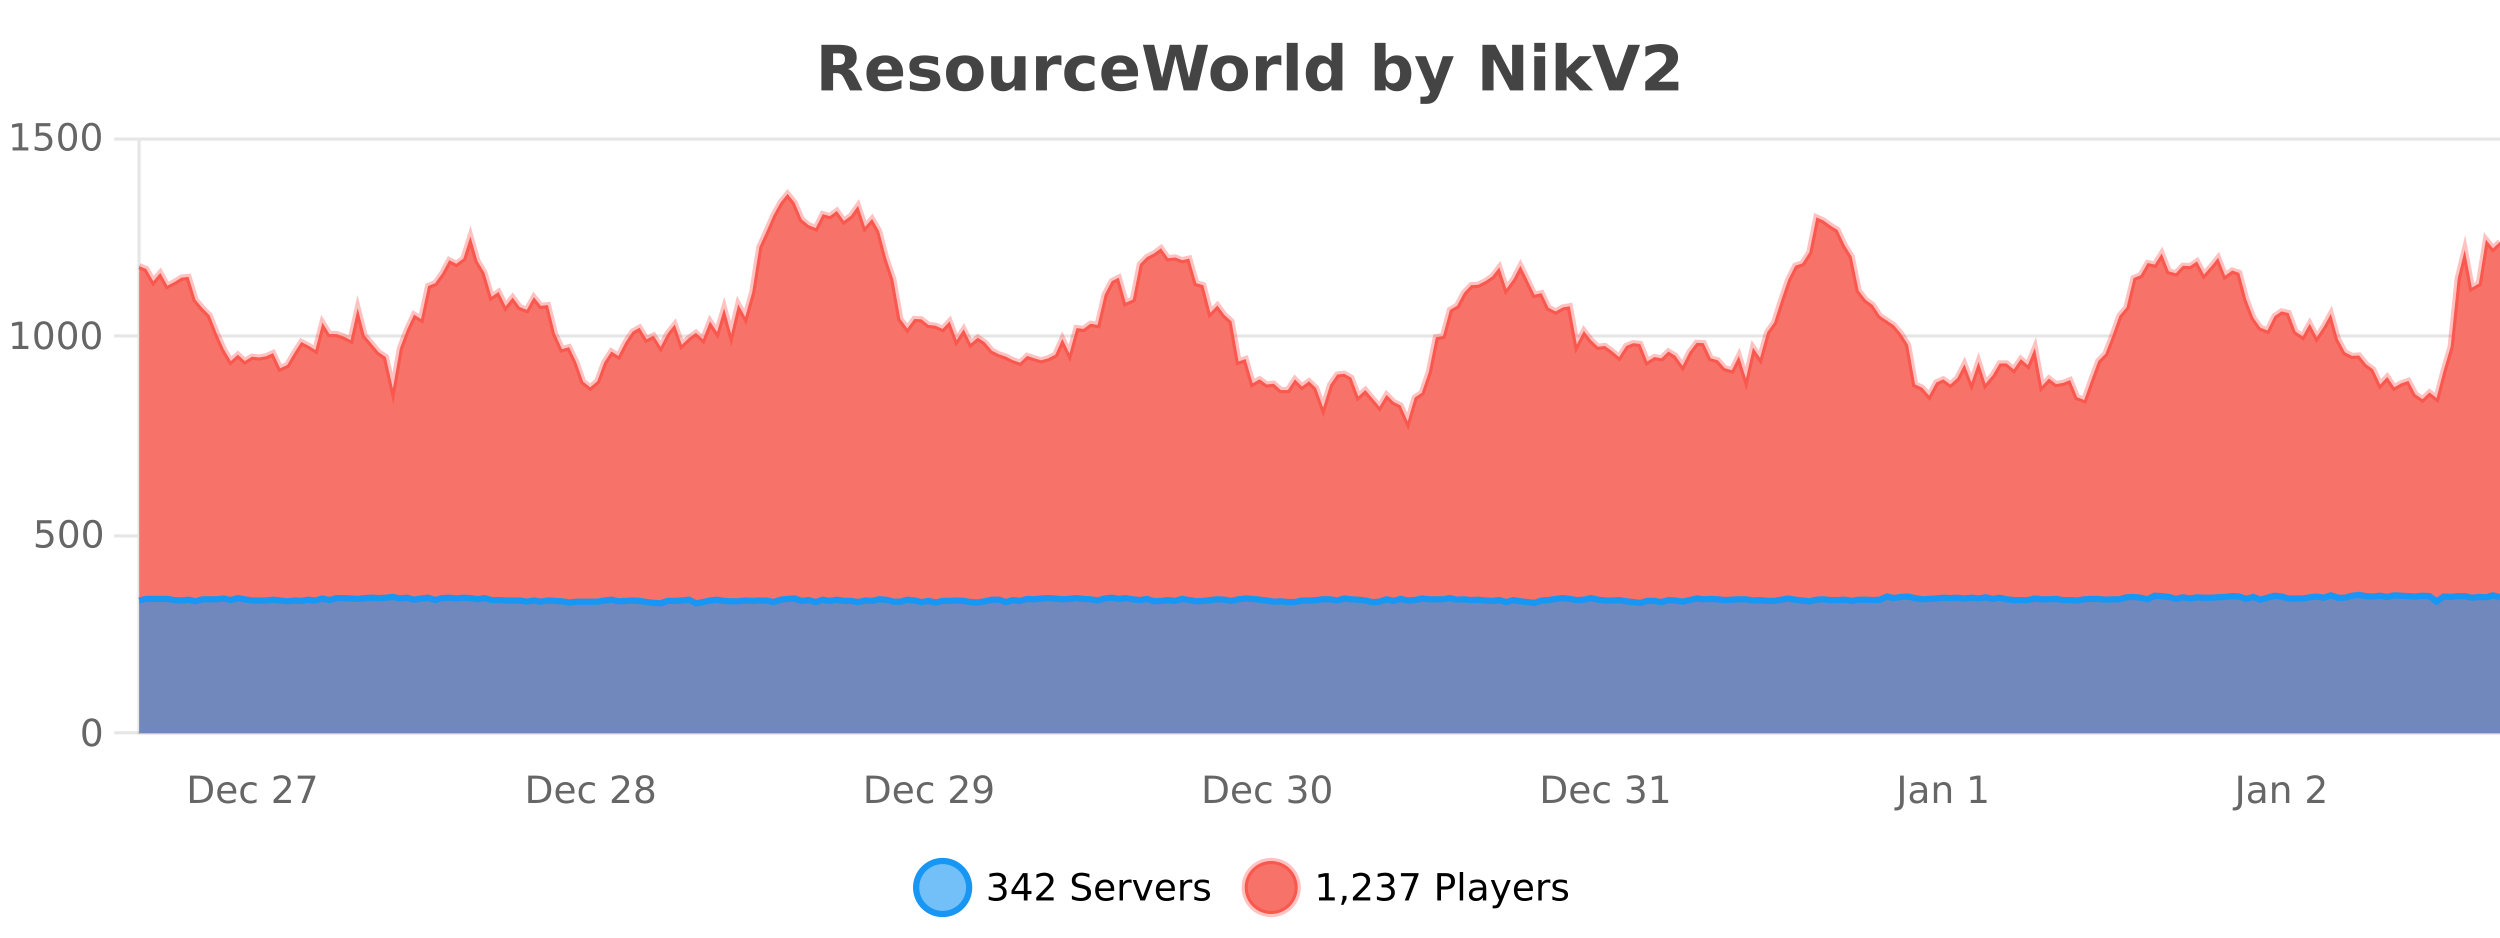 <?xml version="1.0" encoding="UTF-8"?>
<svg xmlns="http://www.w3.org/2000/svg" xmlns:xlink="http://www.w3.org/1999/xlink" width="800pt" height="300pt" viewBox="0 0 800 300" version="1.1">
<defs>
<clipPath id="clip1">
  <path d="M 264 263 L 339 263 L 339 300 L 264 300 Z M 264 263 "/>
</clipPath>
<clipPath id="clip2">
  <path d="M 370 263 L 444 263 L 444 300 L 370 300 Z M 370 263 "/>
</clipPath>
<clipPath id="clip3">
  <path d="M 44.539 62 L 800 62 L 800 234.602 L 44.539 234.602 Z M 44.539 62 "/>
</clipPath>
<clipPath id="clip4">
  <path d="M 43.539 43 L 800 43 L 800 164 L 43.539 164 Z M 43.539 43 "/>
</clipPath>
<clipPath id="clip5">
  <path d="M 44.539 190 L 800 190 L 800 234.602 L 44.539 234.602 Z M 44.539 190 "/>
</clipPath>
<clipPath id="clip6">
  <path d="M 43.539 162 L 800 162 L 800 222 L 43.539 222 Z M 43.539 162 "/>
</clipPath>
</defs>
<g id="surface5202296">
<rect x="0" y="0" width="800" height="300" style="fill:rgb(100%,100%,100%);fill-opacity:1;stroke:none;"/>
<path style="fill:none;stroke-width:1;stroke-linecap:butt;stroke-linejoin:miter;stroke:rgb(0%,0%,0%);stroke-opacity:0.098;stroke-miterlimit:10;" d="M 45 234.5 L 800 234.5 "/>
<path style="fill:none;stroke-width:1;stroke-linecap:butt;stroke-linejoin:miter;stroke:rgb(0%,0%,0%);stroke-opacity:0.098;stroke-miterlimit:10;" d="M 36.539 234.5 L 44 234.5 "/>
<path style="fill:none;stroke-width:1;stroke-linecap:butt;stroke-linejoin:miter;stroke:rgb(0%,0%,0%);stroke-opacity:0.098;stroke-miterlimit:10;" d="M 45 171.5 L 800 171.5 "/>
<path style="fill:none;stroke-width:1;stroke-linecap:butt;stroke-linejoin:miter;stroke:rgb(0%,0%,0%);stroke-opacity:0.098;stroke-miterlimit:10;" d="M 36.539 171.5 L 44 171.5 "/>
<path style="fill:none;stroke-width:1;stroke-linecap:butt;stroke-linejoin:miter;stroke:rgb(0%,0%,0%);stroke-opacity:0.098;stroke-miterlimit:10;" d="M 45 107.5 L 800 107.5 "/>
<path style="fill:none;stroke-width:1;stroke-linecap:butt;stroke-linejoin:miter;stroke:rgb(0%,0%,0%);stroke-opacity:0.098;stroke-miterlimit:10;" d="M 36.539 107.5 L 44 107.5 "/>
<path style="fill:none;stroke-width:1;stroke-linecap:butt;stroke-linejoin:miter;stroke:rgb(0%,0%,0%);stroke-opacity:0.098;stroke-miterlimit:10;" d="M 45 44.5 L 800 44.5 "/>
<path style="fill:none;stroke-width:1;stroke-linecap:butt;stroke-linejoin:miter;stroke:rgb(0%,0%,0%);stroke-opacity:0.098;stroke-miterlimit:10;" d="M 36.539 44.5 L 44 44.5 "/>
<path style=" stroke:none;fill-rule:nonzero;fill:rgb(9.02%,58.824%,95.294%);fill-opacity:0.6;" d="M 310.129 284 C 310.129 288.688 306.328 292.484 301.645 292.484 C 296.957 292.484 293.16 288.688 293.16 284 C 293.16 279.312 296.957 275.516 301.645 275.516 C 306.328 275.516 310.129 279.312 310.129 284 Z M 310.129 284 "/>
<g clip-path="url(#clip1)" clip-rule="nonzero">
<path style="fill:none;stroke-width:2;stroke-linecap:butt;stroke-linejoin:miter;stroke:rgb(9.02%,58.824%,95.294%);stroke-opacity:1;stroke-miterlimit:10;" d="M 310.129 284 C 310.129 288.688 306.328 292.484 301.645 292.484 C 296.957 292.484 293.16 288.688 293.16 284 C 293.16 279.312 296.957 275.516 301.645 275.516 C 306.328 275.516 310.129 279.312 310.129 284 Z M 310.129 284 "/>
</g>
<path style=" stroke:none;fill-rule:nonzero;fill:rgb(0%,0%,0%);fill-opacity:1;" d="M 320.336 283.438 C 320.898 283.562 321.336 283.82 321.648 284.203 C 321.969 284.578 322.133 285.047 322.133 285.609 C 322.133 286.477 321.836 287.148 321.242 287.625 C 320.648 288.094 319.805 288.328 318.711 288.328 C 318.344 288.328 317.965 288.289 317.57 288.219 C 317.184 288.148 316.789 288.039 316.383 287.891 L 316.383 286.75 C 316.703 286.938 317.059 287.086 317.445 287.188 C 317.84 287.281 318.25 287.328 318.68 287.328 C 319.418 287.328 319.98 287.184 320.367 286.891 C 320.762 286.602 320.961 286.172 320.961 285.609 C 320.961 285.102 320.777 284.699 320.414 284.406 C 320.047 284.117 319.547 283.969 318.914 283.969 L 317.883 283.969 L 317.883 283 L 318.961 283 C 319.531 283 319.977 282.887 320.289 282.656 C 320.602 282.418 320.758 282.078 320.758 281.641 C 320.758 281.195 320.594 280.852 320.273 280.609 C 319.961 280.371 319.508 280.25 318.914 280.25 C 318.578 280.25 318.227 280.289 317.852 280.359 C 317.484 280.422 317.078 280.527 316.633 280.672 L 316.633 279.625 C 317.09 279.5 317.512 279.406 317.898 279.344 C 318.293 279.281 318.664 279.25 319.008 279.25 C 319.914 279.25 320.625 279.453 321.148 279.859 C 321.668 280.266 321.93 280.82 321.93 281.516 C 321.93 282.008 321.789 282.418 321.508 282.75 C 321.234 283.086 320.844 283.312 320.336 283.438 Z M 327.625 280.438 L 324.641 285.109 L 327.625 285.109 Z M 327.312 279.406 L 328.812 279.406 L 328.812 285.109 L 330.062 285.109 L 330.062 286.094 L 328.812 286.094 L 328.812 288.156 L 327.625 288.156 L 327.625 286.094 L 323.688 286.094 L 323.688 284.953 Z M 333.023 287.156 L 337.164 287.156 L 337.164 288.156 L 331.602 288.156 L 331.602 287.156 C 332.047 286.699 332.656 286.078 333.43 285.297 C 334.211 284.508 334.699 283.996 334.898 283.766 C 335.281 283.352 335.547 282.996 335.695 282.703 C 335.852 282.402 335.93 282.109 335.93 281.828 C 335.93 281.359 335.762 280.98 335.43 280.688 C 335.105 280.398 334.684 280.25 334.164 280.25 C 333.789 280.25 333.391 280.312 332.977 280.438 C 332.57 280.562 332.133 280.762 331.664 281.031 L 331.664 279.828 C 332.141 279.641 332.586 279.5 332.992 279.406 C 333.406 279.305 333.789 279.25 334.133 279.25 C 335.039 279.25 335.762 279.48 336.305 279.938 C 336.844 280.387 337.117 280.992 337.117 281.75 C 337.117 282.105 337.047 282.445 336.914 282.766 C 336.777 283.09 336.531 283.469 336.18 283.906 C 336.074 284.023 335.762 284.352 335.242 284.891 C 334.719 285.434 333.98 286.188 333.023 287.156 Z M 348.602 279.688 L 348.602 280.844 C 348.152 280.637 347.727 280.48 347.32 280.375 C 346.922 280.262 346.543 280.203 346.18 280.203 C 345.531 280.203 345.031 280.328 344.68 280.578 C 344.336 280.828 344.164 281.188 344.164 281.656 C 344.164 282.043 344.277 282.336 344.508 282.531 C 344.734 282.73 345.18 282.887 345.836 283 L 346.539 283.156 C 347.422 283.324 348.074 283.621 348.492 284.047 C 348.918 284.465 349.133 285.027 349.133 285.734 C 349.133 286.59 348.844 287.234 348.273 287.672 C 347.711 288.109 346.875 288.328 345.773 288.328 C 345.367 288.328 344.93 288.281 344.461 288.188 C 343.992 288.094 343.508 287.953 343.008 287.766 L 343.008 286.547 C 343.484 286.82 343.953 287.023 344.414 287.156 C 344.883 287.293 345.336 287.359 345.773 287.359 C 346.449 287.359 346.969 287.23 347.336 286.969 C 347.711 286.699 347.898 286.32 347.898 285.828 C 347.898 285.402 347.762 285.07 347.492 284.828 C 347.23 284.578 346.797 284.398 346.195 284.281 L 345.477 284.141 C 344.59 283.965 343.949 283.688 343.555 283.312 C 343.168 282.938 342.977 282.418 342.977 281.75 C 342.977 280.969 343.246 280.359 343.789 279.922 C 344.328 279.477 345.078 279.25 346.039 279.25 C 346.453 279.25 346.871 279.289 347.289 279.359 C 347.715 279.434 348.152 279.543 348.602 279.688 Z M 356.547 284.609 L 356.547 285.125 L 351.578 285.125 C 351.629 285.875 351.852 286.445 352.25 286.828 C 352.656 287.215 353.211 287.406 353.922 287.406 C 354.336 287.406 354.738 287.359 355.125 287.266 C 355.52 287.164 355.91 287.008 356.297 286.797 L 356.297 287.828 C 355.898 287.984 355.5 288.105 355.094 288.188 C 354.688 288.281 354.273 288.328 353.859 288.328 C 352.816 288.328 351.988 288.027 351.375 287.422 C 350.758 286.809 350.453 285.98 350.453 284.938 C 350.453 283.867 350.742 283.016 351.328 282.391 C 351.91 281.758 352.691 281.438 353.672 281.438 C 354.555 281.438 355.254 281.727 355.766 282.297 C 356.285 282.859 356.547 283.633 356.547 284.609 Z M 355.469 284.281 C 355.457 283.699 355.289 283.23 354.969 282.875 C 354.645 282.523 354.219 282.344 353.688 282.344 C 353.082 282.344 352.598 282.516 352.234 282.859 C 351.879 283.203 351.676 283.684 351.625 284.297 Z M 362.117 282.594 C 361.992 282.531 361.855 282.484 361.711 282.453 C 361.574 282.414 361.418 282.391 361.242 282.391 C 360.637 282.391 360.168 282.59 359.836 282.984 C 359.512 283.383 359.352 283.953 359.352 284.703 L 359.352 288.156 L 358.273 288.156 L 358.273 281.594 L 359.352 281.594 L 359.352 282.609 C 359.578 282.215 359.875 281.922 360.242 281.734 C 360.605 281.539 361.047 281.438 361.57 281.438 C 361.641 281.438 361.719 281.445 361.805 281.453 C 361.898 281.465 361.996 281.48 362.102 281.5 Z M 362.469 281.594 L 363.609 281.594 L 365.656 287.094 L 367.719 281.594 L 368.859 281.594 L 366.391 288.156 L 364.922 288.156 Z M 375.961 284.609 L 375.961 285.125 L 370.992 285.125 C 371.043 285.875 371.266 286.445 371.664 286.828 C 372.07 287.215 372.625 287.406 373.336 287.406 C 373.75 287.406 374.152 287.359 374.539 287.266 C 374.934 287.164 375.324 287.008 375.711 286.797 L 375.711 287.828 C 375.312 287.984 374.914 288.105 374.508 288.188 C 374.102 288.281 373.688 288.328 373.273 288.328 C 372.23 288.328 371.402 288.027 370.789 287.422 C 370.172 286.809 369.867 285.98 369.867 284.938 C 369.867 283.867 370.156 283.016 370.742 282.391 C 371.324 281.758 372.105 281.438 373.086 281.438 C 373.969 281.438 374.668 281.727 375.18 282.297 C 375.699 282.859 375.961 283.633 375.961 284.609 Z M 374.883 284.281 C 374.871 283.699 374.703 283.23 374.383 282.875 C 374.059 282.523 373.633 282.344 373.102 282.344 C 372.496 282.344 372.012 282.516 371.648 282.859 C 371.293 283.203 371.09 283.684 371.039 284.297 Z M 381.531 282.594 C 381.406 282.531 381.27 282.484 381.125 282.453 C 380.988 282.414 380.832 282.391 380.656 282.391 C 380.051 282.391 379.582 282.59 379.25 282.984 C 378.926 283.383 378.766 283.953 378.766 284.703 L 378.766 288.156 L 377.688 288.156 L 377.688 281.594 L 378.766 281.594 L 378.766 282.609 C 378.992 282.215 379.289 281.922 379.656 281.734 C 380.02 281.539 380.461 281.438 380.984 281.438 C 381.055 281.438 381.133 281.445 381.219 281.453 C 381.312 281.465 381.41 281.48 381.516 281.5 Z M 386.844 281.781 L 386.844 282.812 C 386.539 282.656 386.223 282.543 385.891 282.469 C 385.566 282.387 385.227 282.344 384.875 282.344 C 384.344 282.344 383.941 282.43 383.672 282.594 C 383.398 282.75 383.266 282.996 383.266 283.328 C 383.266 283.578 383.359 283.777 383.547 283.922 C 383.742 284.059 384.133 284.188 384.719 284.312 L 385.078 284.406 C 385.848 284.562 386.395 284.793 386.719 285.094 C 387.039 285.398 387.203 285.812 387.203 286.344 C 387.203 286.961 386.957 287.445 386.469 287.797 C 385.988 288.152 385.328 288.328 384.484 288.328 C 384.129 288.328 383.758 288.289 383.375 288.219 C 383 288.156 382.602 288.059 382.188 287.922 L 382.188 286.797 C 382.582 287.008 382.973 287.164 383.359 287.266 C 383.742 287.371 384.129 287.422 384.516 287.422 C 385.016 287.422 385.398 287.34 385.672 287.172 C 385.953 286.996 386.094 286.746 386.094 286.422 C 386.094 286.133 385.992 285.906 385.797 285.75 C 385.598 285.594 385.164 285.445 384.5 285.297 L 384.125 285.219 C 383.457 285.074 382.973 284.855 382.672 284.562 C 382.379 284.273 382.234 283.875 382.234 283.375 C 382.234 282.75 382.453 282.273 382.891 281.938 C 383.328 281.605 383.945 281.438 384.75 281.438 C 385.145 281.438 385.52 281.469 385.875 281.531 C 386.227 281.586 386.551 281.668 386.844 281.781 Z M 311.645 277.016 "/>
<path style=" stroke:none;fill-rule:nonzero;fill:rgb(96.863%,44.706%,40.784%);fill-opacity:1;" d="M 415.266 284 C 415.266 288.688 411.465 292.484 406.781 292.484 C 402.094 292.484 398.297 288.688 398.297 284 C 398.297 279.312 402.094 275.516 406.781 275.516 C 411.465 275.516 415.266 279.312 415.266 284 Z M 415.266 284 "/>
<g clip-path="url(#clip2)" clip-rule="nonzero">
<path style="fill:none;stroke-width:2;stroke-linecap:butt;stroke-linejoin:miter;stroke:rgb(100%,4.706%,0%);stroke-opacity:0.247;stroke-miterlimit:10;" d="M 415.266 284 C 415.266 288.688 411.465 292.484 406.781 292.484 C 402.094 292.484 398.297 288.688 398.297 284 C 398.297 279.312 402.094 275.516 406.781 275.516 C 411.465 275.516 415.266 279.312 415.266 284 Z M 415.266 284 "/>
</g>
<path style=" stroke:none;fill-rule:nonzero;fill:rgb(0%,0%,0%);fill-opacity:1;" d="M 422.078 287.156 L 424.016 287.156 L 424.016 280.484 L 421.906 280.906 L 421.906 279.828 L 424 279.406 L 425.188 279.406 L 425.188 287.156 L 427.125 287.156 L 427.125 288.156 L 422.078 288.156 Z M 429.637 286.672 L 430.871 286.672 L 430.871 287.672 L 429.918 289.547 L 429.152 289.547 L 429.637 287.672 Z M 434.344 287.156 L 438.484 287.156 L 438.484 288.156 L 432.922 288.156 L 432.922 287.156 C 433.367 286.699 433.977 286.078 434.75 285.297 C 435.531 284.508 436.02 283.996 436.219 283.766 C 436.602 283.352 436.867 282.996 437.016 282.703 C 437.172 282.402 437.25 282.109 437.25 281.828 C 437.25 281.359 437.082 280.98 436.75 280.688 C 436.426 280.398 436.004 280.25 435.484 280.25 C 435.109 280.25 434.711 280.312 434.297 280.438 C 433.891 280.562 433.453 280.762 432.984 281.031 L 432.984 279.828 C 433.461 279.641 433.906 279.5 434.312 279.406 C 434.727 279.305 435.109 279.25 435.453 279.25 C 436.359 279.25 437.082 279.48 437.625 279.938 C 438.164 280.387 438.438 280.992 438.438 281.75 C 438.438 282.105 438.367 282.445 438.234 282.766 C 438.098 283.09 437.852 283.469 437.5 283.906 C 437.395 284.023 437.082 284.352 436.562 284.891 C 436.039 285.434 435.301 286.188 434.344 287.156 Z M 444.555 283.438 C 445.117 283.562 445.555 283.82 445.867 284.203 C 446.188 284.578 446.352 285.047 446.352 285.609 C 446.352 286.477 446.055 287.148 445.461 287.625 C 444.867 288.094 444.023 288.328 442.93 288.328 C 442.562 288.328 442.184 288.289 441.789 288.219 C 441.402 288.148 441.008 288.039 440.602 287.891 L 440.602 286.75 C 440.922 286.938 441.277 287.086 441.664 287.188 C 442.059 287.281 442.469 287.328 442.898 287.328 C 443.637 287.328 444.199 287.184 444.586 286.891 C 444.98 286.602 445.18 286.172 445.18 285.609 C 445.18 285.102 444.996 284.699 444.633 284.406 C 444.266 284.117 443.766 283.969 443.133 283.969 L 442.102 283.969 L 442.102 283 L 443.18 283 C 443.75 283 444.195 282.887 444.508 282.656 C 444.82 282.418 444.977 282.078 444.977 281.641 C 444.977 281.195 444.812 280.852 444.492 280.609 C 444.18 280.371 443.727 280.25 443.133 280.25 C 442.797 280.25 442.445 280.289 442.07 280.359 C 441.703 280.422 441.297 280.527 440.852 280.672 L 440.852 279.625 C 441.309 279.5 441.73 279.406 442.117 279.344 C 442.512 279.281 442.883 279.25 443.227 279.25 C 444.133 279.25 444.844 279.453 445.367 279.859 C 445.887 280.266 446.148 280.82 446.148 281.516 C 446.148 282.008 446.008 282.418 445.727 282.75 C 445.453 283.086 445.062 283.312 444.555 283.438 Z M 448.297 279.406 L 453.922 279.406 L 453.922 279.906 L 450.75 288.156 L 449.516 288.156 L 452.5 280.406 L 448.297 280.406 Z M 461.125 280.375 L 461.125 283.672 L 462.609 283.672 C 463.16 283.672 463.586 283.531 463.891 283.25 C 464.191 282.961 464.344 282.547 464.344 282.016 C 464.344 281.496 464.191 281.094 463.891 280.812 C 463.586 280.523 463.16 280.375 462.609 280.375 Z M 459.938 279.406 L 462.609 279.406 C 463.598 279.406 464.344 279.633 464.844 280.078 C 465.344 280.516 465.594 281.164 465.594 282.016 C 465.594 282.883 465.344 283.539 464.844 283.984 C 464.344 284.422 463.598 284.641 462.609 284.641 L 461.125 284.641 L 461.125 288.156 L 459.938 288.156 Z M 467.125 279.031 L 468.203 279.031 L 468.203 288.156 L 467.125 288.156 Z M 473.445 284.859 C 472.578 284.859 471.977 284.961 471.633 285.156 C 471.297 285.355 471.133 285.695 471.133 286.172 C 471.133 286.559 471.258 286.867 471.508 287.094 C 471.766 287.312 472.109 287.422 472.539 287.422 C 473.141 287.422 473.621 287.215 473.977 286.797 C 474.34 286.371 474.523 285.805 474.523 285.094 L 474.523 284.859 Z M 475.602 284.406 L 475.602 288.156 L 474.523 288.156 L 474.523 287.156 C 474.273 287.555 473.965 287.852 473.602 288.047 C 473.234 288.234 472.789 288.328 472.258 288.328 C 471.578 288.328 471.043 288.141 470.648 287.766 C 470.25 287.383 470.055 286.875 470.055 286.25 C 470.055 285.512 470.297 284.953 470.789 284.578 C 471.289 284.203 472.027 284.016 473.008 284.016 L 474.523 284.016 L 474.523 283.906 C 474.523 283.406 474.355 283.023 474.023 282.75 C 473.699 282.48 473.246 282.344 472.664 282.344 C 472.289 282.344 471.918 282.391 471.555 282.484 C 471.199 282.578 470.859 282.715 470.539 282.891 L 470.539 281.891 C 470.934 281.734 471.312 281.621 471.68 281.547 C 472.055 281.477 472.418 281.438 472.773 281.438 C 473.719 281.438 474.43 281.684 474.898 282.172 C 475.367 282.664 475.602 283.406 475.602 284.406 Z M 480.547 288.766 C 480.242 289.547 479.945 290.055 479.656 290.297 C 479.363 290.535 478.977 290.656 478.5 290.656 L 477.641 290.656 L 477.641 289.75 L 478.266 289.75 C 478.566 289.75 478.797 289.676 478.953 289.531 C 479.117 289.395 479.301 289.066 479.5 288.547 L 479.703 288.047 L 477.047 281.594 L 478.188 281.594 L 480.234 286.719 L 482.297 281.594 L 483.438 281.594 Z M 490.539 284.609 L 490.539 285.125 L 485.57 285.125 C 485.621 285.875 485.844 286.445 486.242 286.828 C 486.648 287.215 487.203 287.406 487.914 287.406 C 488.328 287.406 488.73 287.359 489.117 287.266 C 489.512 287.164 489.902 287.008 490.289 286.797 L 490.289 287.828 C 489.891 287.984 489.492 288.105 489.086 288.188 C 488.68 288.281 488.266 288.328 487.852 288.328 C 486.809 288.328 485.98 288.027 485.367 287.422 C 484.75 286.809 484.445 285.98 484.445 284.938 C 484.445 283.867 484.734 283.016 485.32 282.391 C 485.902 281.758 486.684 281.438 487.664 281.438 C 488.547 281.438 489.246 281.727 489.758 282.297 C 490.277 282.859 490.539 283.633 490.539 284.609 Z M 489.461 284.281 C 489.449 283.699 489.281 283.23 488.961 282.875 C 488.637 282.523 488.211 282.344 487.68 282.344 C 487.074 282.344 486.59 282.516 486.227 282.859 C 485.871 283.203 485.668 283.684 485.617 284.297 Z M 496.109 282.594 C 495.984 282.531 495.848 282.484 495.703 282.453 C 495.566 282.414 495.41 282.391 495.234 282.391 C 494.629 282.391 494.16 282.59 493.828 282.984 C 493.504 283.383 493.344 283.953 493.344 284.703 L 493.344 288.156 L 492.266 288.156 L 492.266 281.594 L 493.344 281.594 L 493.344 282.609 C 493.57 282.215 493.867 281.922 494.234 281.734 C 494.598 281.539 495.039 281.438 495.562 281.438 C 495.633 281.438 495.711 281.445 495.797 281.453 C 495.891 281.465 495.988 281.48 496.094 281.5 Z M 501.418 281.781 L 501.418 282.812 C 501.113 282.656 500.797 282.543 500.465 282.469 C 500.141 282.387 499.801 282.344 499.449 282.344 C 498.918 282.344 498.516 282.43 498.246 282.594 C 497.973 282.75 497.84 282.996 497.84 283.328 C 497.84 283.578 497.934 283.777 498.121 283.922 C 498.316 284.059 498.707 284.188 499.293 284.312 L 499.652 284.406 C 500.422 284.562 500.969 284.793 501.293 285.094 C 501.613 285.398 501.777 285.812 501.777 286.344 C 501.777 286.961 501.531 287.445 501.043 287.797 C 500.562 288.152 499.902 288.328 499.059 288.328 C 498.703 288.328 498.332 288.289 497.949 288.219 C 497.574 288.156 497.176 288.059 496.762 287.922 L 496.762 286.797 C 497.156 287.008 497.547 287.164 497.934 287.266 C 498.316 287.371 498.703 287.422 499.09 287.422 C 499.59 287.422 499.973 287.34 500.246 287.172 C 500.527 286.996 500.668 286.746 500.668 286.422 C 500.668 286.133 500.566 285.906 500.371 285.75 C 500.172 285.594 499.738 285.445 499.074 285.297 L 498.699 285.219 C 498.031 285.074 497.547 284.855 497.246 284.562 C 496.953 284.273 496.809 283.875 496.809 283.375 C 496.809 282.75 497.027 282.273 497.465 281.938 C 497.902 281.605 498.52 281.438 499.324 281.438 C 499.719 281.438 500.094 281.469 500.449 281.531 C 500.801 281.586 501.125 281.668 501.418 281.781 Z M 416.781 277.016 "/>
<path style=" stroke:none;fill-rule:nonzero;fill:rgb(26.667%,26.667%,26.667%);fill-opacity:1;" d="M 268.172 20.812 C 268.961 20.812 269.531 20.668 269.875 20.375 C 270.219 20.074 270.391 19.59 270.391 18.922 C 270.391 18.258 270.219 17.781 269.875 17.5 C 269.531 17.211 268.961 17.062 268.172 17.062 L 266.594 17.062 L 266.594 20.812 Z M 266.594 23.406 L 266.594 28.922 L 262.844 28.922 L 262.844 14.344 L 268.578 14.344 C 270.492 14.344 271.898 14.668 272.797 15.312 C 273.691 15.961 274.141 16.977 274.141 18.359 C 274.141 19.328 273.906 20.125 273.438 20.75 C 272.977 21.367 272.281 21.82 271.344 22.109 C 271.852 22.227 272.312 22.492 272.719 22.906 C 273.125 23.312 273.535 23.938 273.953 24.781 L 276 28.922 L 272 28.922 L 270.219 25.297 C 269.863 24.57 269.5 24.074 269.125 23.812 C 268.758 23.543 268.27 23.406 267.656 23.406 Z M 288.992 23.422 L 288.992 24.422 L 280.82 24.422 C 280.902 25.246 281.199 25.859 281.711 26.266 C 282.219 26.672 282.93 26.875 283.836 26.875 C 284.574 26.875 285.328 26.766 286.102 26.547 C 286.871 26.328 287.664 26 288.477 25.562 L 288.477 28.25 C 287.652 28.562 286.824 28.797 285.992 28.953 C 285.168 29.117 284.344 29.203 283.523 29.203 C 281.543 29.203 280 28.703 278.898 27.703 C 277.805 26.695 277.258 25.281 277.258 23.469 C 277.258 21.68 277.793 20.273 278.867 19.25 C 279.949 18.23 281.434 17.719 283.32 17.719 C 285.039 17.719 286.414 18.242 287.445 19.281 C 288.477 20.312 288.992 21.695 288.992 23.422 Z M 285.398 22.266 C 285.398 21.602 285.203 21.062 284.82 20.656 C 284.434 20.25 283.93 20.047 283.305 20.047 C 282.625 20.047 282.074 20.242 281.648 20.625 C 281.23 21 280.969 21.547 280.867 22.266 Z M 300.184 18.328 L 300.184 20.984 C 299.441 20.672 298.723 20.438 298.027 20.281 C 297.328 20.125 296.668 20.047 296.043 20.047 C 295.387 20.047 294.895 20.133 294.574 20.297 C 294.25 20.465 294.09 20.719 294.09 21.062 C 294.09 21.344 294.207 21.559 294.449 21.703 C 294.699 21.852 295.137 21.961 295.762 22.031 L 296.387 22.125 C 298.176 22.355 299.379 22.73 299.996 23.25 C 300.609 23.773 300.918 24.59 300.918 25.703 C 300.918 26.871 300.484 27.746 299.621 28.328 C 298.766 28.914 297.488 29.203 295.793 29.203 C 295.062 29.203 294.312 29.145 293.543 29.031 C 292.77 28.918 291.98 28.746 291.168 28.516 L 291.168 25.859 C 291.863 26.203 292.578 26.461 293.309 26.625 C 294.035 26.793 294.781 26.875 295.543 26.875 C 296.23 26.875 296.746 26.781 297.09 26.594 C 297.434 26.406 297.605 26.125 297.605 25.75 C 297.605 25.438 297.484 25.211 297.246 25.062 C 297.004 24.906 296.531 24.789 295.824 24.703 L 295.215 24.625 C 293.652 24.43 292.559 24.07 291.934 23.547 C 291.309 23.016 290.996 22.215 290.996 21.141 C 290.996 19.984 291.391 19.125 292.184 18.562 C 292.984 18 294.203 17.719 295.84 17.719 C 296.484 17.719 297.16 17.773 297.871 17.875 C 298.578 17.969 299.348 18.121 300.184 18.328 Z M 308.758 20.219 C 307.977 20.219 307.383 20.5 306.977 21.062 C 306.57 21.617 306.367 22.418 306.367 23.469 C 306.367 24.512 306.57 25.312 306.977 25.875 C 307.383 26.43 307.977 26.703 308.758 26.703 C 309.516 26.703 310.094 26.43 310.492 25.875 C 310.898 25.312 311.102 24.512 311.102 23.469 C 311.102 22.418 310.898 21.617 310.492 21.062 C 310.094 20.5 309.516 20.219 308.758 20.219 Z M 308.758 17.719 C 310.633 17.719 312.094 18.23 313.148 19.25 C 314.211 20.262 314.742 21.668 314.742 23.469 C 314.742 25.262 314.211 26.668 313.148 27.688 C 312.094 28.699 310.633 29.203 308.758 29.203 C 306.859 29.203 305.383 28.699 304.32 27.688 C 303.258 26.668 302.727 25.262 302.727 23.469 C 302.727 21.668 303.258 20.262 304.32 19.25 C 305.383 18.23 306.859 17.719 308.758 17.719 Z M 317.172 24.656 L 317.172 17.984 L 320.688 17.984 L 320.688 19.078 C 320.688 19.672 320.68 20.418 320.672 21.312 C 320.672 22.211 320.672 22.805 320.672 23.094 C 320.672 23.98 320.691 24.617 320.734 25 C 320.785 25.387 320.863 25.668 320.969 25.844 C 321.113 26.074 321.301 26.25 321.531 26.375 C 321.758 26.5 322.023 26.562 322.328 26.562 C 323.055 26.562 323.629 26.281 324.047 25.719 C 324.461 25.156 324.672 24.383 324.672 23.391 L 324.672 17.984 L 328.172 17.984 L 328.172 28.922 L 324.672 28.922 L 324.672 27.344 C 324.141 27.98 323.578 28.449 322.984 28.75 C 322.398 29.051 321.754 29.203 321.047 29.203 C 319.785 29.203 318.82 28.82 318.156 28.047 C 317.5 27.266 317.172 26.137 317.172 24.656 Z M 339.66 20.969 C 339.348 20.824 339.039 20.719 338.738 20.656 C 338.434 20.586 338.133 20.547 337.832 20.547 C 336.926 20.547 336.227 20.836 335.738 21.406 C 335.258 21.98 335.02 22.805 335.02 23.875 L 335.02 28.922 L 331.535 28.922 L 331.535 17.984 L 335.02 17.984 L 335.02 19.781 C 335.465 19.062 335.98 18.543 336.566 18.219 C 337.148 17.887 337.848 17.719 338.66 17.719 C 338.785 17.719 338.914 17.727 339.051 17.734 C 339.184 17.746 339.383 17.766 339.645 17.797 Z M 350.227 18.328 L 350.227 21.172 C 349.758 20.852 349.281 20.609 348.805 20.453 C 348.324 20.297 347.824 20.219 347.305 20.219 C 346.336 20.219 345.574 20.508 345.023 21.078 C 344.48 21.641 344.211 22.438 344.211 23.469 C 344.211 24.492 344.48 25.289 345.023 25.859 C 345.574 26.422 346.336 26.703 347.305 26.703 C 347.855 26.703 348.375 26.625 348.867 26.469 C 349.355 26.305 349.809 26.059 350.227 25.734 L 350.227 28.594 C 349.684 28.805 349.133 28.953 348.57 29.047 C 348.008 29.148 347.438 29.203 346.867 29.203 C 344.898 29.203 343.355 28.699 342.242 27.688 C 341.125 26.68 340.57 25.273 340.57 23.469 C 340.57 21.656 341.125 20.246 342.242 19.234 C 343.355 18.227 344.898 17.719 346.867 17.719 C 347.438 17.719 348 17.773 348.555 17.875 C 349.117 17.969 349.672 18.121 350.227 18.328 Z M 364.16 23.422 L 364.16 24.422 L 355.988 24.422 C 356.07 25.246 356.367 25.859 356.879 26.266 C 357.387 26.672 358.098 26.875 359.004 26.875 C 359.742 26.875 360.496 26.766 361.27 26.547 C 362.039 26.328 362.832 26 363.645 25.562 L 363.645 28.25 C 362.82 28.562 361.992 28.797 361.16 28.953 C 360.336 29.117 359.512 29.203 358.691 29.203 C 356.711 29.203 355.168 28.703 354.066 27.703 C 352.973 26.695 352.426 25.281 352.426 23.469 C 352.426 21.68 352.961 20.273 354.035 19.25 C 355.117 18.23 356.602 17.719 358.488 17.719 C 360.207 17.719 361.582 18.242 362.613 19.281 C 363.645 20.312 364.16 21.695 364.16 23.422 Z M 360.566 22.266 C 360.566 21.602 360.371 21.062 359.988 20.656 C 359.602 20.25 359.098 20.047 358.473 20.047 C 357.793 20.047 357.242 20.242 356.816 20.625 C 356.398 21 356.137 21.547 356.035 22.266 Z M 365.727 14.344 L 369.336 14.344 L 371.852 24.938 L 374.352 14.344 L 377.977 14.344 L 380.477 24.938 L 382.992 14.344 L 386.57 14.344 L 383.133 28.922 L 378.789 28.922 L 376.148 17.844 L 373.539 28.922 L 369.195 28.922 Z M 393.367 20.219 C 392.586 20.219 391.992 20.5 391.586 21.062 C 391.18 21.617 390.977 22.418 390.977 23.469 C 390.977 24.512 391.18 25.312 391.586 25.875 C 391.992 26.43 392.586 26.703 393.367 26.703 C 394.125 26.703 394.703 26.43 395.102 25.875 C 395.508 25.312 395.711 24.512 395.711 23.469 C 395.711 22.418 395.508 21.617 395.102 21.062 C 394.703 20.5 394.125 20.219 393.367 20.219 Z M 393.367 17.719 C 395.242 17.719 396.703 18.23 397.758 19.25 C 398.82 20.262 399.352 21.668 399.352 23.469 C 399.352 25.262 398.82 26.668 397.758 27.688 C 396.703 28.699 395.242 29.203 393.367 29.203 C 391.469 29.203 389.992 28.699 388.93 27.688 C 387.867 26.668 387.336 25.262 387.336 23.469 C 387.336 21.668 387.867 20.262 388.93 19.25 C 389.992 18.23 391.469 17.719 393.367 17.719 Z M 410.031 20.969 C 409.719 20.824 409.41 20.719 409.109 20.656 C 408.805 20.586 408.504 20.547 408.203 20.547 C 407.297 20.547 406.598 20.836 406.109 21.406 C 405.629 21.98 405.391 22.805 405.391 23.875 L 405.391 28.922 L 401.906 28.922 L 401.906 17.984 L 405.391 17.984 L 405.391 19.781 C 405.836 19.062 406.352 18.543 406.938 18.219 C 407.52 17.887 408.219 17.719 409.031 17.719 C 409.156 17.719 409.285 17.727 409.422 17.734 C 409.555 17.746 409.754 17.766 410.016 17.797 Z M 411.77 13.719 L 415.254 13.719 L 415.254 28.922 L 411.77 28.922 Z M 426.062 19.578 L 426.062 13.719 L 429.578 13.719 L 429.578 28.922 L 426.062 28.922 L 426.062 27.344 C 425.582 27.992 425.051 28.465 424.469 28.766 C 423.883 29.055 423.211 29.203 422.453 29.203 C 421.109 29.203 420.004 28.668 419.141 27.594 C 418.273 26.523 417.844 25.148 417.844 23.469 C 417.844 21.781 418.273 20.402 419.141 19.328 C 420.004 18.258 421.109 17.719 422.453 17.719 C 423.211 17.719 423.883 17.871 424.469 18.172 C 425.051 18.477 425.582 18.945 426.062 19.578 Z M 423.75 26.672 C 424.5 26.672 425.07 26.402 425.469 25.859 C 425.863 25.309 426.062 24.512 426.062 23.469 C 426.062 22.43 425.863 21.637 425.469 21.094 C 425.07 20.543 424.5 20.266 423.75 20.266 C 423.008 20.266 422.441 20.543 422.047 21.094 C 421.648 21.637 421.453 22.43 421.453 23.469 C 421.453 24.512 421.648 25.309 422.047 25.859 C 422.441 26.402 423.008 26.672 423.75 26.672 Z M 445.719 26.672 C 446.469 26.672 447.039 26.402 447.438 25.859 C 447.832 25.309 448.031 24.512 448.031 23.469 C 448.031 22.43 447.832 21.637 447.438 21.094 C 447.039 20.543 446.469 20.266 445.719 20.266 C 444.969 20.266 444.391 20.543 443.984 21.094 C 443.586 21.637 443.391 22.43 443.391 23.469 C 443.391 24.5 443.586 25.293 443.984 25.844 C 444.391 26.398 444.969 26.672 445.719 26.672 Z M 443.391 19.578 C 443.879 18.945 444.414 18.477 445 18.172 C 445.582 17.871 446.254 17.719 447.016 17.719 C 448.367 17.719 449.477 18.258 450.344 19.328 C 451.207 20.402 451.641 21.781 451.641 23.469 C 451.641 25.148 451.207 26.523 450.344 27.594 C 449.477 28.668 448.367 29.203 447.016 29.203 C 446.254 29.203 445.582 29.051 445 28.75 C 444.414 28.449 443.879 27.98 443.391 27.344 L 443.391 28.922 L 439.906 28.922 L 439.906 13.719 L 443.391 13.719 Z M 452.781 17.984 L 456.266 17.984 L 459.219 25.406 L 461.719 17.984 L 465.203 17.984 L 460.609 29.953 C 460.148 31.172 459.609 32.02 458.984 32.5 C 458.367 32.988 457.562 33.234 456.562 33.234 L 454.531 33.234 L 454.531 30.938 L 455.625 30.938 C 456.219 30.938 456.648 30.844 456.922 30.656 C 457.191 30.469 457.398 30.129 457.547 29.641 L 457.656 29.344 Z M 474.375 14.344 L 478.562 14.344 L 483.875 24.344 L 483.875 14.344 L 487.438 14.344 L 487.438 28.922 L 483.234 28.922 L 477.938 18.922 L 477.938 28.922 L 474.375 28.922 Z M 490.961 17.984 L 494.445 17.984 L 494.445 28.922 L 490.961 28.922 Z M 490.961 13.719 L 494.445 13.719 L 494.445 16.578 L 490.961 16.578 Z M 497.812 13.719 L 501.297 13.719 L 501.297 22 L 505.328 17.984 L 509.391 17.984 L 504.047 23 L 509.812 28.922 L 505.562 28.922 L 501.297 24.359 L 501.297 28.922 L 497.812 28.922 Z M 509.523 14.344 L 513.305 14.344 L 517.18 25.109 L 521.039 14.344 L 524.805 14.344 L 519.414 28.922 L 514.93 28.922 Z M 530.672 26.156 L 537.078 26.156 L 537.078 28.922 L 526.484 28.922 L 526.484 26.156 L 531.812 21.453 C 532.289 21.027 532.641 20.609 532.859 20.203 C 533.086 19.789 533.203 19.359 533.203 18.922 C 533.203 18.234 532.973 17.684 532.516 17.266 C 532.055 16.852 531.445 16.641 530.688 16.641 C 530.102 16.641 529.461 16.766 528.766 17.016 C 528.066 17.266 527.32 17.641 526.531 18.141 L 526.531 14.938 C 527.375 14.656 528.207 14.445 529.031 14.297 C 529.863 14.152 530.676 14.078 531.469 14.078 C 533.219 14.078 534.57 14.465 535.531 15.234 C 536.5 15.996 536.984 17.062 536.984 18.438 C 536.984 19.242 536.773 19.984 536.359 20.672 C 535.953 21.352 535.094 22.266 533.781 23.422 Z M 261 10.359 "/>
<path style="fill:none;stroke-width:1;stroke-linecap:butt;stroke-linejoin:miter;stroke:rgb(0%,0%,0%);stroke-opacity:0.098;stroke-miterlimit:10;" d="M 44 234.5 L 801 234.5 "/>
<path style=" stroke:none;fill-rule:nonzero;fill:rgb(40%,40%,40%);fill-opacity:1;" d="M 61.98 249.172 L 61.98 255.984 L 63.418 255.984 C 64.625 255.984 65.504 255.715 66.059 255.172 C 66.621 254.621 66.902 253.75 66.902 252.562 C 66.902 251.398 66.621 250.543 66.059 250 C 65.504 249.449 64.625 249.172 63.418 249.172 Z M 60.793 248.203 L 63.23 248.203 C 64.926 248.203 66.172 248.559 66.965 249.266 C 67.754 249.965 68.152 251.062 68.152 252.562 C 68.152 254.074 67.75 255.184 66.949 255.891 C 66.156 256.602 64.918 256.953 63.23 256.953 L 60.793 256.953 Z M 75.609 253.406 L 75.609 253.922 L 70.641 253.922 C 70.691 254.672 70.914 255.242 71.312 255.625 C 71.719 256.012 72.273 256.203 72.984 256.203 C 73.398 256.203 73.801 256.156 74.188 256.062 C 74.582 255.961 74.973 255.805 75.359 255.594 L 75.359 256.625 C 74.961 256.781 74.562 256.902 74.156 256.984 C 73.75 257.078 73.336 257.125 72.922 257.125 C 71.879 257.125 71.051 256.824 70.438 256.219 C 69.82 255.605 69.516 254.777 69.516 253.734 C 69.516 252.664 69.805 251.812 70.391 251.188 C 70.973 250.555 71.754 250.234 72.734 250.234 C 73.617 250.234 74.316 250.523 74.828 251.094 C 75.348 251.656 75.609 252.43 75.609 253.406 Z M 74.531 253.078 C 74.52 252.496 74.352 252.027 74.031 251.672 C 73.707 251.32 73.281 251.141 72.75 251.141 C 72.145 251.141 71.66 251.312 71.297 251.656 C 70.941 252 70.738 252.48 70.688 253.094 Z M 82.102 250.641 L 82.102 251.656 C 81.789 251.48 81.48 251.352 81.18 251.266 C 80.875 251.184 80.57 251.141 80.258 251.141 C 79.547 251.141 79 251.367 78.617 251.812 C 78.23 252.25 78.039 252.871 78.039 253.672 C 78.039 254.477 78.23 255.102 78.617 255.547 C 79 255.984 79.547 256.203 80.258 256.203 C 80.57 256.203 80.875 256.164 81.18 256.078 C 81.48 255.996 81.789 255.871 82.102 255.703 L 82.102 256.703 C 81.797 256.84 81.484 256.945 81.164 257.016 C 80.84 257.086 80.496 257.125 80.133 257.125 C 79.141 257.125 78.355 256.82 77.773 256.203 C 77.188 255.578 76.898 254.734 76.898 253.672 C 76.898 252.609 77.188 251.773 77.773 251.156 C 78.367 250.543 79.18 250.234 80.211 250.234 C 80.531 250.234 80.852 250.273 81.164 250.344 C 81.484 250.406 81.797 250.508 82.102 250.641 Z M 88.953 255.953 L 93.094 255.953 L 93.094 256.953 L 87.531 256.953 L 87.531 255.953 C 87.977 255.496 88.586 254.875 89.359 254.094 C 90.141 253.305 90.629 252.793 90.828 252.562 C 91.211 252.148 91.477 251.793 91.625 251.5 C 91.781 251.199 91.859 250.906 91.859 250.625 C 91.859 250.156 91.691 249.777 91.359 249.484 C 91.035 249.195 90.613 249.047 90.094 249.047 C 89.719 249.047 89.32 249.109 88.906 249.234 C 88.5 249.359 88.062 249.559 87.594 249.828 L 87.594 248.625 C 88.07 248.438 88.516 248.297 88.922 248.203 C 89.336 248.102 89.719 248.047 90.062 248.047 C 90.969 248.047 91.691 248.277 92.234 248.734 C 92.773 249.184 93.047 249.789 93.047 250.547 C 93.047 250.902 92.977 251.242 92.844 251.562 C 92.707 251.887 92.461 252.266 92.109 252.703 C 92.004 252.82 91.691 253.148 91.172 253.688 C 90.648 254.23 89.91 254.984 88.953 255.953 Z M 95.273 248.203 L 100.898 248.203 L 100.898 248.703 L 97.727 256.953 L 96.492 256.953 L 99.477 249.203 L 95.273 249.203 Z M 59.621 245.816 "/>
<path style=" stroke:none;fill-rule:nonzero;fill:rgb(40%,40%,40%);fill-opacity:1;" d="M 170.227 249.172 L 170.227 255.984 L 171.664 255.984 C 172.871 255.984 173.75 255.715 174.305 255.172 C 174.867 254.621 175.148 253.75 175.148 252.562 C 175.148 251.398 174.867 250.543 174.305 250 C 173.75 249.449 172.871 249.172 171.664 249.172 Z M 169.039 248.203 L 171.477 248.203 C 173.172 248.203 174.418 248.559 175.211 249.266 C 176 249.965 176.398 251.062 176.398 252.562 C 176.398 254.074 175.996 255.184 175.195 255.891 C 174.402 256.602 173.164 256.953 171.477 256.953 L 169.039 256.953 Z M 183.859 253.406 L 183.859 253.922 L 178.891 253.922 C 178.941 254.672 179.164 255.242 179.562 255.625 C 179.969 256.012 180.523 256.203 181.234 256.203 C 181.648 256.203 182.051 256.156 182.438 256.062 C 182.832 255.961 183.223 255.805 183.609 255.594 L 183.609 256.625 C 183.211 256.781 182.812 256.902 182.406 256.984 C 182 257.078 181.586 257.125 181.172 257.125 C 180.129 257.125 179.301 256.824 178.688 256.219 C 178.07 255.605 177.766 254.777 177.766 253.734 C 177.766 252.664 178.055 251.812 178.641 251.188 C 179.223 250.555 180.004 250.234 180.984 250.234 C 181.867 250.234 182.566 250.523 183.078 251.094 C 183.598 251.656 183.859 252.43 183.859 253.406 Z M 182.781 253.078 C 182.77 252.496 182.602 252.027 182.281 251.672 C 181.957 251.32 181.531 251.141 181 251.141 C 180.395 251.141 179.91 251.312 179.547 251.656 C 179.191 252 178.988 252.48 178.938 253.094 Z M 190.352 250.641 L 190.352 251.656 C 190.039 251.48 189.73 251.352 189.43 251.266 C 189.125 251.184 188.82 251.141 188.508 251.141 C 187.797 251.141 187.25 251.367 186.867 251.812 C 186.48 252.25 186.289 252.871 186.289 253.672 C 186.289 254.477 186.48 255.102 186.867 255.547 C 187.25 255.984 187.797 256.203 188.508 256.203 C 188.82 256.203 189.125 256.164 189.43 256.078 C 189.73 255.996 190.039 255.871 190.352 255.703 L 190.352 256.703 C 190.047 256.84 189.734 256.945 189.414 257.016 C 189.09 257.086 188.746 257.125 188.383 257.125 C 187.391 257.125 186.605 256.82 186.023 256.203 C 185.438 255.578 185.148 254.734 185.148 253.672 C 185.148 252.609 185.438 251.773 186.023 251.156 C 186.617 250.543 187.43 250.234 188.461 250.234 C 188.781 250.234 189.102 250.273 189.414 250.344 C 189.734 250.406 190.047 250.508 190.352 250.641 Z M 197.199 255.953 L 201.34 255.953 L 201.34 256.953 L 195.777 256.953 L 195.777 255.953 C 196.223 255.496 196.832 254.875 197.605 254.094 C 198.387 253.305 198.875 252.793 199.074 252.562 C 199.457 252.148 199.723 251.793 199.871 251.5 C 200.027 251.199 200.105 250.906 200.105 250.625 C 200.105 250.156 199.938 249.777 199.605 249.484 C 199.281 249.195 198.859 249.047 198.34 249.047 C 197.965 249.047 197.566 249.109 197.152 249.234 C 196.746 249.359 196.309 249.559 195.84 249.828 L 195.84 248.625 C 196.316 248.438 196.762 248.297 197.168 248.203 C 197.582 248.102 197.965 248.047 198.309 248.047 C 199.215 248.047 199.938 248.277 200.48 248.734 C 201.02 249.184 201.293 249.789 201.293 250.547 C 201.293 250.902 201.223 251.242 201.09 251.562 C 200.953 251.887 200.707 252.266 200.355 252.703 C 200.25 252.82 199.938 253.148 199.418 253.688 C 198.895 254.23 198.156 254.984 197.199 255.953 Z M 206.352 252.797 C 205.789 252.797 205.344 252.949 205.023 253.25 C 204.699 253.555 204.539 253.965 204.539 254.484 C 204.539 255.016 204.699 255.434 205.023 255.734 C 205.344 256.039 205.789 256.188 206.352 256.188 C 206.914 256.188 207.355 256.039 207.68 255.734 C 208 255.434 208.164 255.016 208.164 254.484 C 208.164 253.965 208 253.555 207.68 253.25 C 207.367 252.949 206.922 252.797 206.352 252.797 Z M 205.164 252.297 C 204.664 252.172 204.266 251.938 203.977 251.594 C 203.695 251.242 203.555 250.812 203.555 250.312 C 203.555 249.617 203.805 249.062 204.305 248.656 C 204.805 248.25 205.484 248.047 206.352 248.047 C 207.227 248.047 207.906 248.25 208.398 248.656 C 208.898 249.062 209.148 249.617 209.148 250.312 C 209.148 250.812 209.008 251.242 208.727 251.594 C 208.445 251.938 208.047 252.172 207.539 252.297 C 208.109 252.434 208.555 252.695 208.867 253.078 C 209.188 253.465 209.352 253.934 209.352 254.484 C 209.352 255.34 209.09 255.996 208.57 256.453 C 208.059 256.902 207.32 257.125 206.352 257.125 C 205.391 257.125 204.652 256.902 204.133 256.453 C 203.609 255.996 203.352 255.34 203.352 254.484 C 203.352 253.934 203.512 253.465 203.836 253.078 C 204.156 252.695 204.602 252.434 205.164 252.297 Z M 204.742 250.422 C 204.742 250.883 204.883 251.234 205.164 251.484 C 205.445 251.734 205.84 251.859 206.352 251.859 C 206.859 251.859 207.258 251.734 207.539 251.484 C 207.828 251.234 207.977 250.883 207.977 250.422 C 207.977 249.977 207.828 249.625 207.539 249.375 C 207.258 249.117 206.859 248.984 206.352 248.984 C 205.84 248.984 205.445 249.117 205.164 249.375 C 204.883 249.625 204.742 249.977 204.742 250.422 Z M 167.867 245.816 "/>
<path style=" stroke:none;fill-rule:nonzero;fill:rgb(40%,40%,40%);fill-opacity:1;" d="M 278.469 249.172 L 278.469 255.984 L 279.906 255.984 C 281.113 255.984 281.992 255.715 282.547 255.172 C 283.109 254.621 283.391 253.75 283.391 252.562 C 283.391 251.398 283.109 250.543 282.547 250 C 281.992 249.449 281.113 249.172 279.906 249.172 Z M 277.281 248.203 L 279.719 248.203 C 281.414 248.203 282.66 248.559 283.453 249.266 C 284.242 249.965 284.641 251.062 284.641 252.562 C 284.641 254.074 284.238 255.184 283.438 255.891 C 282.645 256.602 281.406 256.953 279.719 256.953 L 277.281 256.953 Z M 292.102 253.406 L 292.102 253.922 L 287.133 253.922 C 287.184 254.672 287.406 255.242 287.805 255.625 C 288.211 256.012 288.766 256.203 289.477 256.203 C 289.891 256.203 290.293 256.156 290.68 256.062 C 291.074 255.961 291.465 255.805 291.852 255.594 L 291.852 256.625 C 291.453 256.781 291.055 256.902 290.648 256.984 C 290.242 257.078 289.828 257.125 289.414 257.125 C 288.371 257.125 287.543 256.824 286.93 256.219 C 286.312 255.605 286.008 254.777 286.008 253.734 C 286.008 252.664 286.297 251.812 286.883 251.188 C 287.465 250.555 288.246 250.234 289.227 250.234 C 290.109 250.234 290.809 250.523 291.32 251.094 C 291.84 251.656 292.102 252.43 292.102 253.406 Z M 291.023 253.078 C 291.012 252.496 290.844 252.027 290.523 251.672 C 290.199 251.32 289.773 251.141 289.242 251.141 C 288.637 251.141 288.152 251.312 287.789 251.656 C 287.434 252 287.23 252.48 287.18 253.094 Z M 298.594 250.641 L 298.594 251.656 C 298.281 251.48 297.973 251.352 297.672 251.266 C 297.367 251.184 297.062 251.141 296.75 251.141 C 296.039 251.141 295.492 251.367 295.109 251.812 C 294.723 252.25 294.531 252.871 294.531 253.672 C 294.531 254.477 294.723 255.102 295.109 255.547 C 295.492 255.984 296.039 256.203 296.75 256.203 C 297.062 256.203 297.367 256.164 297.672 256.078 C 297.973 255.996 298.281 255.871 298.594 255.703 L 298.594 256.703 C 298.289 256.84 297.977 256.945 297.656 257.016 C 297.332 257.086 296.988 257.125 296.625 257.125 C 295.633 257.125 294.848 256.82 294.266 256.203 C 293.68 255.578 293.391 254.734 293.391 253.672 C 293.391 252.609 293.68 251.773 294.266 251.156 C 294.859 250.543 295.672 250.234 296.703 250.234 C 297.023 250.234 297.344 250.273 297.656 250.344 C 297.977 250.406 298.289 250.508 298.594 250.641 Z M 305.441 255.953 L 309.582 255.953 L 309.582 256.953 L 304.02 256.953 L 304.02 255.953 C 304.465 255.496 305.074 254.875 305.848 254.094 C 306.629 253.305 307.117 252.793 307.316 252.562 C 307.699 252.148 307.965 251.793 308.113 251.5 C 308.27 251.199 308.348 250.906 308.348 250.625 C 308.348 250.156 308.18 249.777 307.848 249.484 C 307.523 249.195 307.102 249.047 306.582 249.047 C 306.207 249.047 305.809 249.109 305.395 249.234 C 304.988 249.359 304.551 249.559 304.082 249.828 L 304.082 248.625 C 304.559 248.438 305.004 248.297 305.41 248.203 C 305.824 248.102 306.207 248.047 306.551 248.047 C 307.457 248.047 308.18 248.277 308.723 248.734 C 309.262 249.184 309.535 249.789 309.535 250.547 C 309.535 250.902 309.465 251.242 309.332 251.562 C 309.195 251.887 308.949 252.266 308.598 252.703 C 308.492 252.82 308.18 253.148 307.66 253.688 C 307.137 254.23 306.398 254.984 305.441 255.953 Z M 312.094 256.766 L 312.094 255.688 C 312.395 255.836 312.695 255.945 313 256.016 C 313.301 256.09 313.602 256.125 313.906 256.125 C 314.688 256.125 315.281 255.867 315.688 255.344 C 316.102 254.812 316.336 254.012 316.391 252.938 C 316.172 253.281 315.883 253.543 315.531 253.719 C 315.188 253.898 314.801 253.984 314.375 253.984 C 313.5 253.984 312.805 253.727 312.297 253.203 C 311.785 252.672 311.531 251.945 311.531 251.016 C 311.531 250.121 311.797 249.402 312.328 248.859 C 312.859 248.32 313.566 248.047 314.453 248.047 C 315.461 248.047 316.234 248.438 316.766 249.219 C 317.305 249.992 317.578 251.117 317.578 252.594 C 317.578 253.969 317.25 255.07 316.594 255.891 C 315.938 256.715 315.055 257.125 313.953 257.125 C 313.648 257.125 313.348 257.094 313.047 257.031 C 312.742 256.977 312.426 256.891 312.094 256.766 Z M 314.453 253.062 C 314.984 253.062 315.406 252.883 315.719 252.516 C 316.031 252.152 316.188 251.652 316.188 251.016 C 316.188 250.391 316.031 249.898 315.719 249.531 C 315.406 249.168 314.984 248.984 314.453 248.984 C 313.922 248.984 313.5 249.168 313.188 249.531 C 312.883 249.898 312.734 250.391 312.734 251.016 C 312.734 251.652 312.883 252.152 313.188 252.516 C 313.5 252.883 313.922 253.062 314.453 253.062 Z M 276.109 245.816 "/>
<path style=" stroke:none;fill-rule:nonzero;fill:rgb(40%,40%,40%);fill-opacity:1;" d="M 386.715 249.172 L 386.715 255.984 L 388.152 255.984 C 389.359 255.984 390.238 255.715 390.793 255.172 C 391.355 254.621 391.637 253.75 391.637 252.562 C 391.637 251.398 391.355 250.543 390.793 250 C 390.238 249.449 389.359 249.172 388.152 249.172 Z M 385.527 248.203 L 387.965 248.203 C 389.66 248.203 390.906 248.559 391.699 249.266 C 392.488 249.965 392.887 251.062 392.887 252.562 C 392.887 254.074 392.484 255.184 391.684 255.891 C 390.891 256.602 389.652 256.953 387.965 256.953 L 385.527 256.953 Z M 400.344 253.406 L 400.344 253.922 L 395.375 253.922 C 395.426 254.672 395.648 255.242 396.047 255.625 C 396.453 256.012 397.008 256.203 397.719 256.203 C 398.133 256.203 398.535 256.156 398.922 256.062 C 399.316 255.961 399.707 255.805 400.094 255.594 L 400.094 256.625 C 399.695 256.781 399.297 256.902 398.891 256.984 C 398.484 257.078 398.07 257.125 397.656 257.125 C 396.613 257.125 395.785 256.824 395.172 256.219 C 394.555 255.605 394.25 254.777 394.25 253.734 C 394.25 252.664 394.539 251.812 395.125 251.188 C 395.707 250.555 396.488 250.234 397.469 250.234 C 398.352 250.234 399.051 250.523 399.562 251.094 C 400.082 251.656 400.344 252.43 400.344 253.406 Z M 399.266 253.078 C 399.254 252.496 399.086 252.027 398.766 251.672 C 398.441 251.32 398.016 251.141 397.484 251.141 C 396.879 251.141 396.395 251.312 396.031 251.656 C 395.676 252 395.473 252.48 395.422 253.094 Z M 406.836 250.641 L 406.836 251.656 C 406.523 251.48 406.215 251.352 405.914 251.266 C 405.609 251.184 405.305 251.141 404.992 251.141 C 404.281 251.141 403.734 251.367 403.352 251.812 C 402.965 252.25 402.773 252.871 402.773 253.672 C 402.773 254.477 402.965 255.102 403.352 255.547 C 403.734 255.984 404.281 256.203 404.992 256.203 C 405.305 256.203 405.609 256.164 405.914 256.078 C 406.215 255.996 406.523 255.871 406.836 255.703 L 406.836 256.703 C 406.531 256.84 406.219 256.945 405.898 257.016 C 405.574 257.086 405.23 257.125 404.867 257.125 C 403.875 257.125 403.09 256.82 402.508 256.203 C 401.922 255.578 401.633 254.734 401.633 253.672 C 401.633 252.609 401.922 251.773 402.508 251.156 C 403.102 250.543 403.914 250.234 404.945 250.234 C 405.266 250.234 405.586 250.273 405.898 250.344 C 406.219 250.406 406.531 250.508 406.836 250.641 Z M 416.266 252.234 C 416.828 252.359 417.266 252.617 417.578 253 C 417.898 253.375 418.062 253.844 418.062 254.406 C 418.062 255.273 417.766 255.945 417.172 256.422 C 416.578 256.891 415.734 257.125 414.641 257.125 C 414.273 257.125 413.895 257.086 413.5 257.016 C 413.113 256.945 412.719 256.836 412.312 256.688 L 412.312 255.547 C 412.633 255.734 412.988 255.883 413.375 255.984 C 413.77 256.078 414.18 256.125 414.609 256.125 C 415.348 256.125 415.91 255.98 416.297 255.688 C 416.691 255.398 416.891 254.969 416.891 254.406 C 416.891 253.898 416.707 253.496 416.344 253.203 C 415.977 252.914 415.477 252.766 414.844 252.766 L 413.812 252.766 L 413.812 251.797 L 414.891 251.797 C 415.461 251.797 415.906 251.684 416.219 251.453 C 416.531 251.215 416.688 250.875 416.688 250.438 C 416.688 249.992 416.523 249.648 416.203 249.406 C 415.891 249.168 415.438 249.047 414.844 249.047 C 414.508 249.047 414.156 249.086 413.781 249.156 C 413.414 249.219 413.008 249.324 412.562 249.469 L 412.562 248.422 C 413.02 248.297 413.441 248.203 413.828 248.141 C 414.223 248.078 414.594 248.047 414.938 248.047 C 415.844 248.047 416.555 248.25 417.078 248.656 C 417.598 249.062 417.859 249.617 417.859 250.312 C 417.859 250.805 417.719 251.215 417.438 251.547 C 417.164 251.883 416.773 252.109 416.266 252.234 Z M 422.836 248.984 C 422.23 248.984 421.773 249.289 421.461 249.891 C 421.156 250.484 421.008 251.387 421.008 252.594 C 421.008 253.793 421.156 254.695 421.461 255.297 C 421.773 255.891 422.23 256.188 422.836 256.188 C 423.449 256.188 423.906 255.891 424.211 255.297 C 424.523 254.695 424.68 253.793 424.68 252.594 C 424.68 251.387 424.523 250.484 424.211 249.891 C 423.906 249.289 423.449 248.984 422.836 248.984 Z M 422.836 248.047 C 423.812 248.047 424.562 248.438 425.086 249.219 C 425.605 249.992 425.867 251.117 425.867 252.594 C 425.867 254.062 425.605 255.188 425.086 255.969 C 424.562 256.742 423.812 257.125 422.836 257.125 C 421.855 257.125 421.105 256.742 420.586 255.969 C 420.074 255.188 419.82 254.062 419.82 252.594 C 419.82 251.117 420.074 249.992 420.586 249.219 C 421.105 248.438 421.855 248.047 422.836 248.047 Z M 384.355 245.816 "/>
<path style=" stroke:none;fill-rule:nonzero;fill:rgb(40%,40%,40%);fill-opacity:1;" d="M 494.961 249.172 L 494.961 255.984 L 496.398 255.984 C 497.605 255.984 498.484 255.715 499.039 255.172 C 499.602 254.621 499.883 253.75 499.883 252.562 C 499.883 251.398 499.602 250.543 499.039 250 C 498.484 249.449 497.605 249.172 496.398 249.172 Z M 493.773 248.203 L 496.211 248.203 C 497.906 248.203 499.152 248.559 499.945 249.266 C 500.734 249.965 501.133 251.062 501.133 252.562 C 501.133 254.074 500.73 255.184 499.93 255.891 C 499.137 256.602 497.898 256.953 496.211 256.953 L 493.773 256.953 Z M 508.594 253.406 L 508.594 253.922 L 503.625 253.922 C 503.676 254.672 503.898 255.242 504.297 255.625 C 504.703 256.012 505.258 256.203 505.969 256.203 C 506.383 256.203 506.785 256.156 507.172 256.062 C 507.566 255.961 507.957 255.805 508.344 255.594 L 508.344 256.625 C 507.945 256.781 507.547 256.902 507.141 256.984 C 506.734 257.078 506.32 257.125 505.906 257.125 C 504.863 257.125 504.035 256.824 503.422 256.219 C 502.805 255.605 502.5 254.777 502.5 253.734 C 502.5 252.664 502.789 251.812 503.375 251.188 C 503.957 250.555 504.738 250.234 505.719 250.234 C 506.602 250.234 507.301 250.523 507.812 251.094 C 508.332 251.656 508.594 252.43 508.594 253.406 Z M 507.516 253.078 C 507.504 252.496 507.336 252.027 507.016 251.672 C 506.691 251.32 506.266 251.141 505.734 251.141 C 505.129 251.141 504.645 251.312 504.281 251.656 C 503.926 252 503.723 252.48 503.672 253.094 Z M 515.086 250.641 L 515.086 251.656 C 514.773 251.48 514.465 251.352 514.164 251.266 C 513.859 251.184 513.555 251.141 513.242 251.141 C 512.531 251.141 511.984 251.367 511.602 251.812 C 511.215 252.25 511.023 252.871 511.023 253.672 C 511.023 254.477 511.215 255.102 511.602 255.547 C 511.984 255.984 512.531 256.203 513.242 256.203 C 513.555 256.203 513.859 256.164 514.164 256.078 C 514.465 255.996 514.773 255.871 515.086 255.703 L 515.086 256.703 C 514.781 256.84 514.469 256.945 514.148 257.016 C 513.824 257.086 513.48 257.125 513.117 257.125 C 512.125 257.125 511.34 256.82 510.758 256.203 C 510.172 255.578 509.883 254.734 509.883 253.672 C 509.883 252.609 510.172 251.773 510.758 251.156 C 511.352 250.543 512.164 250.234 513.195 250.234 C 513.516 250.234 513.836 250.273 514.148 250.344 C 514.469 250.406 514.781 250.508 515.086 250.641 Z M 524.512 252.234 C 525.074 252.359 525.512 252.617 525.824 253 C 526.145 253.375 526.309 253.844 526.309 254.406 C 526.309 255.273 526.012 255.945 525.418 256.422 C 524.824 256.891 523.98 257.125 522.887 257.125 C 522.52 257.125 522.141 257.086 521.746 257.016 C 521.359 256.945 520.965 256.836 520.559 256.688 L 520.559 255.547 C 520.879 255.734 521.234 255.883 521.621 255.984 C 522.016 256.078 522.426 256.125 522.855 256.125 C 523.594 256.125 524.156 255.98 524.543 255.688 C 524.938 255.398 525.137 254.969 525.137 254.406 C 525.137 253.898 524.953 253.496 524.59 253.203 C 524.223 252.914 523.723 252.766 523.09 252.766 L 522.059 252.766 L 522.059 251.797 L 523.137 251.797 C 523.707 251.797 524.152 251.684 524.465 251.453 C 524.777 251.215 524.934 250.875 524.934 250.438 C 524.934 249.992 524.77 249.648 524.449 249.406 C 524.137 249.168 523.684 249.047 523.09 249.047 C 522.754 249.047 522.402 249.086 522.027 249.156 C 521.66 249.219 521.254 249.324 520.809 249.469 L 520.809 248.422 C 521.266 248.297 521.688 248.203 522.074 248.141 C 522.469 248.078 522.84 248.047 523.184 248.047 C 524.09 248.047 524.801 248.25 525.324 248.656 C 525.844 249.062 526.105 249.617 526.105 250.312 C 526.105 250.805 525.965 251.215 525.684 251.547 C 525.41 251.883 525.02 252.109 524.512 252.234 Z M 528.758 255.953 L 530.695 255.953 L 530.695 249.281 L 528.586 249.703 L 528.586 248.625 L 530.68 248.203 L 531.867 248.203 L 531.867 255.953 L 533.805 255.953 L 533.805 256.953 L 528.758 256.953 Z M 492.602 245.816 "/>
<path style=" stroke:none;fill-rule:nonzero;fill:rgb(40%,40%,40%);fill-opacity:1;" d="M 608.02 248.203 L 609.207 248.203 L 609.207 256.344 C 609.207 257.395 609.004 258.16 608.598 258.641 C 608.199 259.117 607.559 259.359 606.676 259.359 L 606.223 259.359 L 606.223 258.359 L 606.598 258.359 C 607.117 258.359 607.48 258.211 607.691 257.922 C 607.91 257.629 608.02 257.102 608.02 256.344 Z M 614.496 253.656 C 613.629 253.656 613.027 253.758 612.684 253.953 C 612.348 254.152 612.184 254.492 612.184 254.969 C 612.184 255.355 612.309 255.664 612.559 255.891 C 612.816 256.109 613.16 256.219 613.59 256.219 C 614.191 256.219 614.672 256.012 615.027 255.594 C 615.391 255.168 615.574 254.602 615.574 253.891 L 615.574 253.656 Z M 616.652 253.203 L 616.652 256.953 L 615.574 256.953 L 615.574 255.953 C 615.324 256.352 615.016 256.648 614.652 256.844 C 614.285 257.031 613.84 257.125 613.309 257.125 C 612.629 257.125 612.094 256.938 611.699 256.562 C 611.301 256.18 611.105 255.672 611.105 255.047 C 611.105 254.309 611.348 253.75 611.84 253.375 C 612.34 253 613.078 252.812 614.059 252.812 L 615.574 252.812 L 615.574 252.703 C 615.574 252.203 615.406 251.82 615.074 251.547 C 614.75 251.277 614.297 251.141 613.715 251.141 C 613.34 251.141 612.969 251.188 612.605 251.281 C 612.25 251.375 611.91 251.512 611.59 251.688 L 611.59 250.688 C 611.984 250.531 612.363 250.418 612.73 250.344 C 613.105 250.273 613.469 250.234 613.824 250.234 C 614.77 250.234 615.48 250.48 615.949 250.969 C 616.418 251.461 616.652 252.203 616.652 253.203 Z M 624.336 252.984 L 624.336 256.953 L 623.258 256.953 L 623.258 253.031 C 623.258 252.406 623.133 251.945 622.883 251.641 C 622.641 251.328 622.281 251.172 621.805 251.172 C 621.219 251.172 620.758 251.359 620.414 251.734 C 620.078 252.102 619.914 252.605 619.914 253.25 L 619.914 256.953 L 618.836 256.953 L 618.836 250.391 L 619.914 250.391 L 619.914 251.406 C 620.172 251.012 620.477 250.719 620.82 250.531 C 621.172 250.336 621.578 250.234 622.039 250.234 C 622.789 250.234 623.355 250.469 623.742 250.938 C 624.137 251.398 624.336 252.078 624.336 252.984 Z M 630.645 255.953 L 632.582 255.953 L 632.582 249.281 L 630.473 249.703 L 630.473 248.625 L 632.566 248.203 L 633.754 248.203 L 633.754 255.953 L 635.691 255.953 L 635.691 256.953 L 630.645 256.953 Z M 606.848 245.816 "/>
<path style=" stroke:none;fill-rule:nonzero;fill:rgb(40%,40%,40%);fill-opacity:1;" d="M 716.262 248.203 L 717.449 248.203 L 717.449 256.344 C 717.449 257.395 717.246 258.16 716.84 258.641 C 716.441 259.117 715.801 259.359 714.918 259.359 L 714.465 259.359 L 714.465 258.359 L 714.84 258.359 C 715.359 258.359 715.723 258.211 715.934 257.922 C 716.152 257.629 716.262 257.102 716.262 256.344 Z M 722.738 253.656 C 721.871 253.656 721.27 253.758 720.926 253.953 C 720.59 254.152 720.426 254.492 720.426 254.969 C 720.426 255.355 720.551 255.664 720.801 255.891 C 721.059 256.109 721.402 256.219 721.832 256.219 C 722.434 256.219 722.914 256.012 723.27 255.594 C 723.633 255.168 723.816 254.602 723.816 253.891 L 723.816 253.656 Z M 724.895 253.203 L 724.895 256.953 L 723.816 256.953 L 723.816 255.953 C 723.566 256.352 723.258 256.648 722.895 256.844 C 722.527 257.031 722.082 257.125 721.551 257.125 C 720.871 257.125 720.336 256.938 719.941 256.562 C 719.543 256.18 719.348 255.672 719.348 255.047 C 719.348 254.309 719.59 253.75 720.082 253.375 C 720.582 253 721.32 252.812 722.301 252.812 L 723.816 252.812 L 723.816 252.703 C 723.816 252.203 723.648 251.82 723.316 251.547 C 722.992 251.277 722.539 251.141 721.957 251.141 C 721.582 251.141 721.211 251.188 720.848 251.281 C 720.492 251.375 720.152 251.512 719.832 251.688 L 719.832 250.688 C 720.227 250.531 720.605 250.418 720.973 250.344 C 721.348 250.273 721.711 250.234 722.066 250.234 C 723.012 250.234 723.723 250.48 724.191 250.969 C 724.66 251.461 724.895 252.203 724.895 253.203 Z M 732.578 252.984 L 732.578 256.953 L 731.5 256.953 L 731.5 253.031 C 731.5 252.406 731.375 251.945 731.125 251.641 C 730.883 251.328 730.523 251.172 730.047 251.172 C 729.461 251.172 729 251.359 728.656 251.734 C 728.32 252.102 728.156 252.605 728.156 253.25 L 728.156 256.953 L 727.078 256.953 L 727.078 250.391 L 728.156 250.391 L 728.156 251.406 C 728.414 251.012 728.719 250.719 729.062 250.531 C 729.414 250.336 729.82 250.234 730.281 250.234 C 731.031 250.234 731.598 250.469 731.984 250.938 C 732.379 251.398 732.578 252.078 732.578 252.984 Z M 739.699 255.953 L 743.84 255.953 L 743.84 256.953 L 738.277 256.953 L 738.277 255.953 C 738.723 255.496 739.332 254.875 740.105 254.094 C 740.887 253.305 741.375 252.793 741.574 252.562 C 741.957 252.148 742.223 251.793 742.371 251.5 C 742.527 251.199 742.605 250.906 742.605 250.625 C 742.605 250.156 742.438 249.777 742.105 249.484 C 741.781 249.195 741.359 249.047 740.84 249.047 C 740.465 249.047 740.066 249.109 739.652 249.234 C 739.246 249.359 738.809 249.559 738.34 249.828 L 738.34 248.625 C 738.816 248.438 739.262 248.297 739.668 248.203 C 740.082 248.102 740.465 248.047 740.809 248.047 C 741.715 248.047 742.438 248.277 742.98 248.734 C 743.52 249.184 743.793 249.789 743.793 250.547 C 743.793 250.902 743.723 251.242 743.59 251.562 C 743.453 251.887 743.207 252.266 742.855 252.703 C 742.75 252.82 742.438 253.148 741.918 253.688 C 741.395 254.23 740.656 254.984 739.699 255.953 Z M 715.09 245.816 "/>
<path style="fill:none;stroke-width:1;stroke-linecap:butt;stroke-linejoin:miter;stroke:rgb(0%,0%,0%);stroke-opacity:0.098;stroke-miterlimit:10;" d="M 44.5 44 L 44.5 235 "/>
<path style=" stroke:none;fill-rule:nonzero;fill:rgb(40%,40%,40%);fill-opacity:1;" d="M 29.352 230.789 C 28.746 230.789 28.289 231.094 27.977 231.695 C 27.672 232.289 27.523 233.191 27.523 234.398 C 27.523 235.598 27.672 236.5 27.977 237.102 C 28.289 237.695 28.746 237.992 29.352 237.992 C 29.965 237.992 30.422 237.695 30.727 237.102 C 31.039 236.5 31.195 235.598 31.195 234.398 C 31.195 233.191 31.039 232.289 30.727 231.695 C 30.422 231.094 29.965 230.789 29.352 230.789 Z M 29.352 229.852 C 30.328 229.852 31.078 230.242 31.602 231.023 C 32.121 231.797 32.383 232.922 32.383 234.398 C 32.383 235.867 32.121 236.992 31.602 237.773 C 31.078 238.547 30.328 238.93 29.352 238.93 C 28.371 238.93 27.621 238.547 27.102 237.773 C 26.59 236.992 26.336 235.867 26.336 234.398 C 26.336 232.922 26.59 231.797 27.102 231.023 C 27.621 230.242 28.371 229.852 29.352 229.852 Z M 25.539 227.617 "/>
<path style=" stroke:none;fill-rule:nonzero;fill:rgb(40%,40%,40%);fill-opacity:1;" d="M 11.836 166.469 L 16.477 166.469 L 16.477 167.469 L 12.914 167.469 L 12.914 169.609 C 13.09 169.547 13.262 169.508 13.43 169.484 C 13.605 169.453 13.777 169.438 13.945 169.438 C 14.922 169.438 15.699 169.711 16.273 170.25 C 16.844 170.781 17.133 171.5 17.133 172.406 C 17.133 173.355 16.836 174.09 16.242 174.609 C 15.656 175.133 14.836 175.391 13.773 175.391 C 13.398 175.391 13.016 175.359 12.633 175.297 C 12.258 175.234 11.867 175.141 11.461 175.016 L 11.461 173.828 C 11.812 174.016 12.18 174.156 12.555 174.25 C 12.93 174.344 13.324 174.391 13.742 174.391 C 14.418 174.391 14.953 174.215 15.352 173.859 C 15.746 173.508 15.945 173.023 15.945 172.406 C 15.945 171.805 15.746 171.324 15.352 170.969 C 14.953 170.617 14.418 170.438 13.742 170.438 C 13.43 170.438 13.109 170.477 12.789 170.547 C 12.477 170.609 12.156 170.715 11.836 170.859 Z M 21.984 167.25 C 21.379 167.25 20.922 167.555 20.609 168.156 C 20.305 168.75 20.156 169.652 20.156 170.859 C 20.156 172.059 20.305 172.961 20.609 173.562 C 20.922 174.156 21.379 174.453 21.984 174.453 C 22.598 174.453 23.055 174.156 23.359 173.562 C 23.672 172.961 23.828 172.059 23.828 170.859 C 23.828 169.652 23.672 168.75 23.359 168.156 C 23.055 167.555 22.598 167.25 21.984 167.25 Z M 21.984 166.312 C 22.961 166.312 23.711 166.703 24.234 167.484 C 24.754 168.258 25.016 169.383 25.016 170.859 C 25.016 172.328 24.754 173.453 24.234 174.234 C 23.711 175.008 22.961 175.391 21.984 175.391 C 21.004 175.391 20.254 175.008 19.734 174.234 C 19.223 173.453 18.969 172.328 18.969 170.859 C 18.969 169.383 19.223 168.258 19.734 167.484 C 20.254 166.703 21.004 166.312 21.984 166.312 Z M 29.621 167.25 C 29.016 167.25 28.559 167.555 28.246 168.156 C 27.941 168.75 27.793 169.652 27.793 170.859 C 27.793 172.059 27.941 172.961 28.246 173.562 C 28.559 174.156 29.016 174.453 29.621 174.453 C 30.234 174.453 30.691 174.156 30.996 173.562 C 31.309 172.961 31.465 172.059 31.465 170.859 C 31.465 169.652 31.309 168.75 30.996 168.156 C 30.691 167.555 30.234 167.25 29.621 167.25 Z M 29.621 166.312 C 30.598 166.312 31.348 166.703 31.871 167.484 C 32.391 168.258 32.652 169.383 32.652 170.859 C 32.652 172.328 32.391 173.453 31.871 174.234 C 31.348 175.008 30.598 175.391 29.621 175.391 C 28.641 175.391 27.891 175.008 27.371 174.234 C 26.859 173.453 26.605 172.328 26.605 170.859 C 26.605 169.383 26.859 168.258 27.371 167.484 C 27.891 166.703 28.641 166.312 29.621 166.312 Z M 10.539 164.082 "/>
<path style=" stroke:none;fill-rule:nonzero;fill:rgb(40%,40%,40%);fill-opacity:1;" d="M 4.023 110.688 L 5.961 110.688 L 5.961 104.016 L 3.852 104.438 L 3.852 103.359 L 5.945 102.938 L 7.133 102.938 L 7.133 110.688 L 9.07 110.688 L 9.07 111.688 L 4.023 111.688 Z M 13.984 103.719 C 13.379 103.719 12.922 104.023 12.609 104.625 C 12.305 105.219 12.156 106.121 12.156 107.328 C 12.156 108.527 12.305 109.43 12.609 110.031 C 12.922 110.625 13.379 110.922 13.984 110.922 C 14.598 110.922 15.055 110.625 15.359 110.031 C 15.672 109.43 15.828 108.527 15.828 107.328 C 15.828 106.121 15.672 105.219 15.359 104.625 C 15.055 104.023 14.598 103.719 13.984 103.719 Z M 13.984 102.781 C 14.961 102.781 15.711 103.172 16.234 103.953 C 16.754 104.727 17.016 105.852 17.016 107.328 C 17.016 108.797 16.754 109.922 16.234 110.703 C 15.711 111.477 14.961 111.859 13.984 111.859 C 13.004 111.859 12.254 111.477 11.734 110.703 C 11.223 109.922 10.969 108.797 10.969 107.328 C 10.969 105.852 11.223 104.727 11.734 103.953 C 12.254 103.172 13.004 102.781 13.984 102.781 Z M 21.621 103.719 C 21.016 103.719 20.559 104.023 20.246 104.625 C 19.941 105.219 19.793 106.121 19.793 107.328 C 19.793 108.527 19.941 109.43 20.246 110.031 C 20.559 110.625 21.016 110.922 21.621 110.922 C 22.234 110.922 22.691 110.625 22.996 110.031 C 23.309 109.43 23.465 108.527 23.465 107.328 C 23.465 106.121 23.309 105.219 22.996 104.625 C 22.691 104.023 22.234 103.719 21.621 103.719 Z M 21.621 102.781 C 22.598 102.781 23.348 103.172 23.871 103.953 C 24.391 104.727 24.652 105.852 24.652 107.328 C 24.652 108.797 24.391 109.922 23.871 110.703 C 23.348 111.477 22.598 111.859 21.621 111.859 C 20.641 111.859 19.891 111.477 19.371 110.703 C 18.859 109.922 18.605 108.797 18.605 107.328 C 18.605 105.852 18.859 104.727 19.371 103.953 C 19.891 103.172 20.641 102.781 21.621 102.781 Z M 29.258 103.719 C 28.652 103.719 28.195 104.023 27.883 104.625 C 27.578 105.219 27.43 106.121 27.43 107.328 C 27.43 108.527 27.578 109.43 27.883 110.031 C 28.195 110.625 28.652 110.922 29.258 110.922 C 29.871 110.922 30.328 110.625 30.633 110.031 C 30.945 109.43 31.102 108.527 31.102 107.328 C 31.102 106.121 30.945 105.219 30.633 104.625 C 30.328 104.023 29.871 103.719 29.258 103.719 Z M 29.258 102.781 C 30.234 102.781 30.984 103.172 31.508 103.953 C 32.027 104.727 32.289 105.852 32.289 107.328 C 32.289 108.797 32.027 109.922 31.508 110.703 C 30.984 111.477 30.234 111.859 29.258 111.859 C 28.277 111.859 27.527 111.477 27.008 110.703 C 26.496 109.922 26.242 108.797 26.242 107.328 C 26.242 105.852 26.496 104.727 27.008 103.953 C 27.527 103.172 28.277 102.781 29.258 102.781 Z M 2.539 100.551 "/>
<path style=" stroke:none;fill-rule:nonzero;fill:rgb(40%,40%,40%);fill-opacity:1;" d="M 4.023 47.156 L 5.961 47.156 L 5.961 40.484 L 3.852 40.906 L 3.852 39.828 L 5.945 39.406 L 7.133 39.406 L 7.133 47.156 L 9.07 47.156 L 9.07 48.156 L 4.023 48.156 Z M 11.469 39.406 L 16.109 39.406 L 16.109 40.406 L 12.547 40.406 L 12.547 42.547 C 12.723 42.484 12.895 42.445 13.062 42.422 C 13.238 42.391 13.41 42.375 13.578 42.375 C 14.555 42.375 15.332 42.648 15.906 43.188 C 16.477 43.719 16.766 44.438 16.766 45.344 C 16.766 46.293 16.469 47.027 15.875 47.547 C 15.289 48.07 14.469 48.328 13.406 48.328 C 13.031 48.328 12.648 48.297 12.266 48.234 C 11.891 48.172 11.5 48.078 11.094 47.953 L 11.094 46.766 C 11.445 46.953 11.812 47.094 12.188 47.188 C 12.562 47.281 12.957 47.328 13.375 47.328 C 14.051 47.328 14.586 47.152 14.984 46.797 C 15.379 46.445 15.578 45.961 15.578 45.344 C 15.578 44.742 15.379 44.262 14.984 43.906 C 14.586 43.555 14.051 43.375 13.375 43.375 C 13.062 43.375 12.742 43.414 12.422 43.484 C 12.109 43.547 11.789 43.652 11.469 43.797 Z M 21.621 40.188 C 21.016 40.188 20.559 40.492 20.246 41.094 C 19.941 41.688 19.793 42.59 19.793 43.797 C 19.793 44.996 19.941 45.898 20.246 46.5 C 20.559 47.094 21.016 47.391 21.621 47.391 C 22.234 47.391 22.691 47.094 22.996 46.5 C 23.309 45.898 23.465 44.996 23.465 43.797 C 23.465 42.59 23.309 41.688 22.996 41.094 C 22.691 40.492 22.234 40.188 21.621 40.188 Z M 21.621 39.25 C 22.598 39.25 23.348 39.641 23.871 40.422 C 24.391 41.195 24.652 42.32 24.652 43.797 C 24.652 45.266 24.391 46.391 23.871 47.172 C 23.348 47.945 22.598 48.328 21.621 48.328 C 20.641 48.328 19.891 47.945 19.371 47.172 C 18.859 46.391 18.605 45.266 18.605 43.797 C 18.605 42.32 18.859 41.195 19.371 40.422 C 19.891 39.641 20.641 39.25 21.621 39.25 Z M 29.258 40.188 C 28.652 40.188 28.195 40.492 27.883 41.094 C 27.578 41.688 27.43 42.59 27.43 43.797 C 27.43 44.996 27.578 45.898 27.883 46.5 C 28.195 47.094 28.652 47.391 29.258 47.391 C 29.871 47.391 30.328 47.094 30.633 46.5 C 30.945 45.898 31.102 44.996 31.102 43.797 C 31.102 42.59 30.945 41.688 30.633 41.094 C 30.328 40.492 29.871 40.188 29.258 40.188 Z M 29.258 39.25 C 30.234 39.25 30.984 39.641 31.508 40.422 C 32.027 41.195 32.289 42.32 32.289 43.797 C 32.289 45.266 32.027 46.391 31.508 47.172 C 30.984 47.945 30.234 48.328 29.258 48.328 C 28.277 48.328 27.527 47.945 27.008 47.172 C 26.496 46.391 26.242 45.266 26.242 43.797 C 26.242 42.32 26.496 41.195 27.008 40.422 C 27.527 39.641 28.277 39.25 29.258 39.25 Z M 2.539 37.016 "/>
<g clip-path="url(#clip3)" clip-rule="nonzero">
<path style=" stroke:none;fill-rule:nonzero;fill:rgb(96.863%,44.706%,40.784%);fill-opacity:1;" d="M 800 77.418 L 797.746 79.453 L 795.488 76.656 L 793.234 90.762 L 790.98 92.031 L 788.723 79.961 L 786.469 89.109 L 784.215 110.965 L 781.961 118.59 L 779.703 127.355 L 777.449 125.578 L 775.195 127.738 L 772.938 126.211 L 770.684 121.891 L 768.43 122.652 L 766.172 123.926 L 763.918 120.621 L 761.664 123.035 L 759.406 118.207 L 757.152 116.555 L 754.898 113.758 L 752.645 113.887 L 750.387 112.742 L 748.133 108.551 L 745.879 100.418 L 743.621 104.484 L 741.367 107.914 L 739.113 103.594 L 736.855 107.66 L 734.602 106.137 L 732.348 100.164 L 730.09 99.656 L 727.836 101.18 L 725.582 105.754 L 723.328 104.863 L 721.07 101.688 L 718.816 95.844 L 716.562 87.328 L 714.305 86.566 L 712.051 88.219 L 709.797 82.5 L 707.539 85.297 L 705.285 87.84 L 703.031 83.645 L 700.773 85.168 L 698.52 85.043 L 696.266 87.457 L 694.012 86.82 L 691.754 81.102 L 689.5 84.66 L 687.246 84.152 L 684.988 88.094 L 682.734 88.98 L 680.48 98.383 L 678.223 101.055 L 675.969 107.406 L 673.715 113.25 L 671.457 115.539 L 669.203 121.637 L 666.949 127.992 L 664.695 127.102 L 662.438 121.637 L 660.184 122.527 L 657.93 122.91 L 655.672 121.129 L 653.418 123.543 L 651.164 111.344 L 648.906 116.809 L 646.652 114.902 L 644.398 118.207 L 642.141 116.301 L 639.887 116.301 L 637.633 120.113 L 635.379 122.781 L 633.121 115.793 L 630.867 122.398 L 628.613 116.555 L 626.355 121.004 L 624.102 123.035 L 621.848 121.383 L 619.59 122.398 L 617.336 126.594 L 615.082 124.051 L 612.824 123.035 L 610.57 110.328 L 608.316 106.77 L 606.062 104.102 L 603.805 102.578 L 601.551 101.055 L 599.297 97.621 L 597.039 95.969 L 594.785 93.047 L 592.531 82.121 L 590.273 78.434 L 588.02 73.605 L 585.766 72.207 L 583.508 70.559 L 581.254 69.539 L 579 80.723 L 576.746 84.281 L 574.488 85.043 L 572.234 89.488 L 569.98 96.098 L 567.723 103.215 L 565.469 106.391 L 563.215 114.523 L 560.957 111.219 L 558.703 121.129 L 556.449 113.887 L 554.191 118.461 L 551.938 117.824 L 549.684 115.285 L 547.43 114.648 L 545.172 109.82 L 542.918 109.695 L 540.664 112.617 L 538.406 117.062 L 536.152 113.887 L 533.898 112.488 L 531.641 114.648 L 529.387 114.27 L 527.133 115.664 L 524.875 110.074 L 522.621 109.82 L 520.367 110.711 L 518.113 114.27 L 515.855 112.363 L 513.602 110.711 L 511.348 110.965 L 509.09 108.805 L 506.836 105.883 L 504.582 110.203 L 502.324 98.004 L 500.07 98.383 L 497.816 99.656 L 495.559 98.512 L 493.305 93.809 L 491.051 94.32 L 488.797 89.617 L 486.539 85.043 L 484.285 89.363 L 482.031 92.414 L 479.773 85.551 L 477.52 88.473 L 475.266 90 L 473.008 91.141 L 470.754 91.27 L 468.5 93.684 L 466.242 97.875 L 463.988 99.148 L 461.734 107.535 L 459.48 107.914 L 457.223 119.098 L 454.969 125.703 L 452.715 127.23 L 450.457 134.852 L 448.203 129.77 L 445.949 128.625 L 443.691 126.34 L 441.438 130.152 L 439.184 127.484 L 436.926 124.812 L 434.672 126.848 L 432.418 120.875 L 430.164 119.605 L 427.906 119.859 L 425.652 123.164 L 423.398 130.406 L 421.141 124.18 L 418.887 122.02 L 416.633 123.672 L 414.375 121.383 L 412.121 124.812 L 409.867 124.812 L 407.613 122.781 L 405.355 123.035 L 403.102 121.383 L 400.848 122.652 L 398.59 114.902 L 396.336 115.664 L 394.082 102.832 L 391.824 100.797 L 389.57 97.75 L 387.316 100.035 L 385.059 91.27 L 382.805 90.633 L 380.551 82.754 L 378.297 83.262 L 376.039 82.375 L 373.785 82.629 L 371.531 79.453 L 369.273 81.102 L 367.02 82.246 L 364.766 84.535 L 362.508 95.844 L 360.254 96.859 L 358 88.855 L 355.742 90 L 353.488 94.32 L 351.234 103.977 L 348.98 103.594 L 346.723 105.246 L 344.469 104.992 L 342.215 113.125 L 339.957 108.422 L 337.703 113.504 L 335.449 114.648 L 333.191 115.285 L 330.938 114.648 L 328.684 113.887 L 326.426 116.047 L 324.172 115.285 L 321.918 114.141 L 319.664 113.379 L 317.406 112.234 L 315.152 109.566 L 312.898 108.043 L 310.641 109.949 L 308.387 105.375 L 306.133 108.805 L 303.875 102.832 L 301.621 105.246 L 299.367 104.23 L 297.109 103.977 L 294.855 102.195 L 292.602 102.07 L 290.348 105.117 L 288.09 102.07 L 285.836 89.363 L 283.582 82.629 L 281.324 73.988 L 279.07 70.047 L 276.816 72.59 L 274.559 65.855 L 272.305 69.031 L 270.051 70.684 L 267.793 67.508 L 265.539 69.16 L 263.285 68.523 L 261.031 72.973 L 258.773 72.082 L 256.52 70.176 L 254.266 64.84 L 252.008 62.043 L 249.754 64.84 L 247.5 68.906 L 245.242 74.113 L 242.988 79.07 L 240.734 93.43 L 238.477 101.434 L 236.223 97.367 L 233.969 106.898 L 231.715 98.637 L 229.457 106.262 L 227.203 102.832 L 224.949 108.551 L 222.691 106.516 L 220.438 108.168 L 218.184 110.328 L 215.926 103.848 L 213.672 106.645 L 211.418 110.965 L 209.16 107.406 L 206.906 108.551 L 204.652 104.863 L 202.398 106.137 L 200.141 109.566 L 197.887 113.887 L 195.633 112.488 L 193.375 115.918 L 191.121 122.02 L 188.867 123.926 L 186.609 122.145 L 184.355 115.793 L 182.102 111.09 L 179.844 111.727 L 177.59 106.77 L 175.336 97.621 L 173.082 97.875 L 170.824 95.082 L 168.57 99.148 L 166.316 98.258 L 164.059 95.207 L 161.805 98.004 L 159.551 93.43 L 157.293 94.953 L 155.039 87.328 L 152.785 83.52 L 150.527 75.641 L 148.273 82.754 L 146.02 84.406 L 143.766 83.262 L 141.508 87.457 L 139.254 90.633 L 137 91.523 L 134.742 102.07 L 132.488 100.672 L 130.234 105.5 L 127.977 111.473 L 125.723 124.305 L 123.469 114.27 L 121.211 112.742 L 116.703 107.406 L 114.449 98.637 L 112.191 108.805 L 109.938 107.66 L 107.684 106.898 L 105.426 106.898 L 103.172 103.215 L 100.918 111.98 L 98.66 110.582 L 96.406 109.438 L 94.152 112.996 L 91.895 116.809 L 89.641 117.824 L 87.387 112.996 L 85.133 114.016 L 82.875 114.395 L 80.621 114.141 L 78.367 115.539 L 76.109 113.504 L 73.855 115.539 L 71.602 111.727 L 69.344 106.645 L 67.09 100.926 L 64.836 98.637 L 62.578 95.969 L 60.324 88.602 L 58.07 88.855 L 55.816 90.254 L 53.559 91.395 L 51.305 87.328 L 49.051 90 L 46.793 86.059 L 44.539 85.168 L 44.539 234.602 L 800 234.602 Z M 800 77.418 "/>
</g>
<g clip-path="url(#clip4)" clip-rule="nonzero">
<path style="fill:none;stroke-width:2;stroke-linecap:butt;stroke-linejoin:miter;stroke:rgb(100%,4.706%,0%);stroke-opacity:0.247;stroke-miterlimit:10;" d="M 800 77.418 L 797.746 79.453 L 795.488 76.656 L 793.234 90.762 L 790.98 92.031 L 788.723 79.961 L 786.469 89.109 L 784.215 110.965 L 781.961 118.59 L 779.703 127.355 L 777.449 125.578 L 775.195 127.738 L 772.938 126.211 L 770.684 121.891 L 768.43 122.652 L 766.172 123.926 L 763.918 120.621 L 761.664 123.035 L 759.406 118.207 L 757.152 116.555 L 754.898 113.758 L 752.645 113.887 L 750.387 112.742 L 748.133 108.551 L 745.879 100.418 L 743.621 104.484 L 741.367 107.914 L 739.113 103.594 L 736.855 107.66 L 734.602 106.137 L 732.348 100.164 L 730.09 99.656 L 727.836 101.18 L 725.582 105.754 L 723.328 104.863 L 721.07 101.688 L 718.816 95.844 L 716.562 87.328 L 714.305 86.566 L 712.051 88.219 L 709.797 82.5 L 707.539 85.297 L 705.285 87.84 L 703.031 83.645 L 700.773 85.168 L 698.52 85.043 L 696.266 87.457 L 694.012 86.82 L 691.754 81.102 L 689.5 84.66 L 687.246 84.152 L 684.988 88.094 L 682.734 88.98 L 680.48 98.383 L 678.223 101.055 L 675.969 107.406 L 673.715 113.25 L 671.457 115.539 L 669.203 121.637 L 666.949 127.992 L 664.695 127.102 L 662.438 121.637 L 660.184 122.527 L 657.93 122.91 L 655.672 121.129 L 653.418 123.543 L 651.164 111.344 L 648.906 116.809 L 646.652 114.902 L 644.398 118.207 L 642.141 116.301 L 639.887 116.301 L 637.633 120.113 L 635.379 122.781 L 633.121 115.793 L 630.867 122.398 L 628.613 116.555 L 626.355 121.004 L 624.102 123.035 L 621.848 121.383 L 619.59 122.398 L 617.336 126.594 L 615.082 124.051 L 612.824 123.035 L 610.57 110.328 L 608.316 106.77 L 606.062 104.102 L 603.805 102.578 L 601.551 101.055 L 599.297 97.621 L 597.039 95.969 L 594.785 93.047 L 592.531 82.121 L 590.273 78.434 L 588.02 73.605 L 585.766 72.207 L 583.508 70.559 L 581.254 69.539 L 579 80.723 L 576.746 84.281 L 574.488 85.043 L 572.234 89.488 L 569.98 96.098 L 567.723 103.215 L 565.469 106.391 L 563.215 114.523 L 560.957 111.219 L 558.703 121.129 L 556.449 113.887 L 554.191 118.461 L 551.938 117.824 L 549.684 115.285 L 547.43 114.648 L 545.172 109.82 L 542.918 109.695 L 540.664 112.617 L 538.406 117.062 L 536.152 113.887 L 533.898 112.488 L 531.641 114.648 L 529.387 114.27 L 527.133 115.664 L 524.875 110.074 L 522.621 109.82 L 520.367 110.711 L 518.113 114.27 L 515.855 112.363 L 513.602 110.711 L 511.348 110.965 L 509.09 108.805 L 506.836 105.883 L 504.582 110.203 L 502.324 98.004 L 500.07 98.383 L 497.816 99.656 L 495.559 98.512 L 493.305 93.809 L 491.051 94.32 L 488.797 89.617 L 486.539 85.043 L 484.285 89.363 L 482.031 92.414 L 479.773 85.551 L 477.52 88.473 L 475.266 90 L 473.008 91.141 L 470.754 91.27 L 468.5 93.684 L 466.242 97.875 L 463.988 99.148 L 461.734 107.535 L 459.48 107.914 L 457.223 119.098 L 454.969 125.703 L 452.715 127.23 L 450.457 134.852 L 448.203 129.77 L 445.949 128.625 L 443.691 126.34 L 441.438 130.152 L 439.184 127.484 L 436.926 124.812 L 434.672 126.848 L 432.418 120.875 L 430.164 119.605 L 427.906 119.859 L 425.652 123.164 L 423.398 130.406 L 421.141 124.18 L 418.887 122.02 L 416.633 123.672 L 414.375 121.383 L 412.121 124.812 L 409.867 124.812 L 407.613 122.781 L 405.355 123.035 L 403.102 121.383 L 400.848 122.652 L 398.59 114.902 L 396.336 115.664 L 394.082 102.832 L 391.824 100.797 L 389.57 97.75 L 387.316 100.035 L 385.059 91.27 L 382.805 90.633 L 380.551 82.754 L 378.297 83.262 L 376.039 82.375 L 373.785 82.629 L 371.531 79.453 L 369.273 81.102 L 367.02 82.246 L 364.766 84.535 L 362.508 95.844 L 360.254 96.859 L 358 88.855 L 355.742 90 L 353.488 94.32 L 351.234 103.977 L 348.98 103.594 L 346.723 105.246 L 344.469 104.992 L 342.215 113.125 L 339.957 108.422 L 337.703 113.504 L 335.449 114.648 L 333.191 115.285 L 330.938 114.648 L 328.684 113.887 L 326.426 116.047 L 324.172 115.285 L 321.918 114.141 L 319.664 113.379 L 317.406 112.234 L 315.152 109.566 L 312.898 108.043 L 310.641 109.949 L 308.387 105.375 L 306.133 108.805 L 303.875 102.832 L 301.621 105.246 L 299.367 104.23 L 297.109 103.977 L 294.855 102.195 L 292.602 102.07 L 290.348 105.117 L 288.09 102.07 L 285.836 89.363 L 283.582 82.629 L 281.324 73.988 L 279.07 70.047 L 276.816 72.59 L 274.559 65.855 L 272.305 69.031 L 270.051 70.684 L 267.793 67.508 L 265.539 69.16 L 263.285 68.523 L 261.031 72.973 L 258.773 72.082 L 256.52 70.176 L 254.266 64.84 L 252.008 62.043 L 249.754 64.84 L 247.5 68.906 L 245.242 74.113 L 242.988 79.07 L 240.734 93.43 L 238.477 101.434 L 236.223 97.367 L 233.969 106.898 L 231.715 98.637 L 229.457 106.262 L 227.203 102.832 L 224.949 108.551 L 222.691 106.516 L 220.438 108.168 L 218.184 110.328 L 215.926 103.848 L 213.672 106.645 L 211.418 110.965 L 209.16 107.406 L 206.906 108.551 L 204.652 104.863 L 202.398 106.137 L 200.141 109.566 L 197.887 113.887 L 195.633 112.488 L 193.375 115.918 L 191.121 122.02 L 188.867 123.926 L 186.609 122.145 L 184.355 115.793 L 182.102 111.09 L 179.844 111.727 L 177.59 106.77 L 175.336 97.621 L 173.082 97.875 L 170.824 95.082 L 168.57 99.148 L 166.316 98.258 L 164.059 95.207 L 161.805 98.004 L 159.551 93.43 L 157.293 94.953 L 155.039 87.328 L 152.785 83.52 L 150.527 75.641 L 148.273 82.754 L 146.02 84.406 L 143.766 83.262 L 141.508 87.457 L 139.254 90.633 L 137 91.523 L 134.742 102.07 L 132.488 100.672 L 130.234 105.5 L 127.977 111.473 L 125.723 124.305 L 123.469 114.27 L 121.211 112.742 L 116.703 107.406 L 114.449 98.637 L 112.191 108.805 L 109.938 107.66 L 107.684 106.898 L 105.426 106.898 L 103.172 103.215 L 100.918 111.98 L 98.66 110.582 L 96.406 109.438 L 94.152 112.996 L 91.895 116.809 L 89.641 117.824 L 87.387 112.996 L 85.133 114.016 L 82.875 114.395 L 80.621 114.141 L 78.367 115.539 L 76.109 113.504 L 73.855 115.539 L 71.602 111.727 L 69.344 106.645 L 67.09 100.926 L 64.836 98.637 L 62.578 95.969 L 60.324 88.602 L 58.07 88.855 L 55.816 90.254 L 53.559 91.395 L 51.305 87.328 L 49.051 90 L 46.793 86.059 L 44.539 85.168 "/>
</g>
<g clip-path="url(#clip5)" clip-rule="nonzero">
<path style=" stroke:none;fill-rule:nonzero;fill:rgb(9.02%,58.824%,95.294%);fill-opacity:0.6;" d="M 800 191.145 L 797.746 190.508 L 795.488 191.145 L 793.234 191.016 L 790.98 191.27 L 788.723 190.762 L 786.469 190.762 L 784.215 191.016 L 781.961 190.891 L 779.703 192.539 L 777.449 190.762 L 775.195 190.637 L 772.938 190.891 L 770.684 190.762 L 768.43 190.637 L 766.172 190.508 L 763.918 191.016 L 761.664 190.637 L 759.406 190.891 L 757.152 190.762 L 754.898 190.379 L 752.645 190.637 L 750.387 191.27 L 748.133 191.27 L 745.879 190.508 L 743.621 191.27 L 741.367 190.891 L 739.113 191.145 L 736.855 191.523 L 732.348 191.523 L 730.09 190.891 L 727.836 190.637 L 725.582 191.27 L 723.328 191.906 L 721.07 191.016 L 718.816 191.652 L 716.562 190.891 L 714.305 190.762 L 712.051 191.016 L 709.797 191.145 L 707.539 191.27 L 705.285 191.27 L 703.031 191.145 L 700.773 191.523 L 698.52 191.145 L 696.266 191.652 L 694.012 191.016 L 691.754 190.762 L 689.5 190.637 L 687.246 191.777 L 684.988 191.27 L 682.734 191.016 L 680.48 191.145 L 678.223 191.777 L 675.969 191.777 L 673.715 191.906 L 671.457 191.652 L 669.203 191.652 L 666.949 191.777 L 664.695 192.16 L 662.438 192.031 L 660.184 192.031 L 657.93 191.652 L 655.672 191.777 L 653.418 191.777 L 651.164 191.523 L 648.906 192.031 L 644.398 192.031 L 642.141 191.777 L 639.887 191.27 L 637.633 191.652 L 635.379 191.145 L 633.121 191.523 L 630.867 191.27 L 628.613 191.523 L 626.355 191.27 L 624.102 191.398 L 621.848 191.27 L 619.59 191.523 L 617.336 191.652 L 615.082 191.777 L 612.824 191.398 L 610.57 190.891 L 608.316 191.016 L 606.062 191.398 L 603.805 190.891 L 601.551 191.906 L 599.297 192.031 L 597.039 191.906 L 594.785 191.906 L 592.531 192.285 L 590.273 191.906 L 588.02 192.031 L 585.766 192.031 L 583.508 191.777 L 581.254 191.906 L 579 192.414 L 576.746 192.16 L 574.488 191.906 L 572.234 191.523 L 569.98 191.906 L 567.723 192.285 L 565.469 192.285 L 563.215 192.031 L 560.957 192.16 L 558.703 191.777 L 556.449 191.777 L 554.191 191.906 L 551.938 192.031 L 549.684 191.777 L 547.43 191.652 L 545.172 191.777 L 542.918 191.523 L 540.664 192.031 L 538.406 192.539 L 536.152 192.16 L 533.898 192.031 L 531.641 192.668 L 529.387 192.285 L 527.133 192.285 L 524.875 192.922 L 520.367 192.414 L 518.113 192.031 L 515.855 192.16 L 513.602 192.16 L 511.348 191.906 L 509.09 191.398 L 506.836 191.906 L 504.582 192.031 L 502.324 191.652 L 500.07 191.398 L 497.816 191.652 L 495.559 192.031 L 493.305 192.16 L 491.051 192.922 L 488.797 192.668 L 486.539 192.414 L 484.285 192.031 L 482.031 192.668 L 479.773 192.031 L 477.52 192.285 L 475.266 192.16 L 473.008 191.906 L 470.754 192.031 L 468.5 191.777 L 466.242 191.906 L 463.988 191.398 L 461.734 191.777 L 457.223 191.777 L 454.969 191.523 L 452.715 192.031 L 450.457 192.16 L 448.203 191.652 L 445.949 192.285 L 443.691 191.777 L 441.438 192.539 L 439.184 192.668 L 436.926 192.16 L 434.672 191.906 L 432.418 191.777 L 430.164 191.523 L 427.906 192.16 L 425.652 191.777 L 423.398 191.777 L 421.141 192.031 L 418.887 192.16 L 416.633 192.16 L 414.375 192.668 L 412.121 192.668 L 409.867 192.414 L 407.613 192.539 L 405.355 192.16 L 400.848 191.652 L 398.59 191.523 L 396.336 191.777 L 394.082 192.285 L 391.824 191.906 L 389.57 191.777 L 387.316 192.031 L 385.059 192.285 L 382.805 192.414 L 380.551 192.031 L 378.297 191.652 L 376.039 192.285 L 373.785 192.031 L 371.531 192.285 L 369.273 192.414 L 367.02 191.652 L 364.766 192.031 L 362.508 191.777 L 360.254 191.398 L 358 191.652 L 355.742 191.27 L 353.488 191.523 L 351.234 192.16 L 348.98 191.777 L 346.723 191.652 L 344.469 191.398 L 342.215 191.652 L 339.957 191.777 L 337.703 191.523 L 335.449 191.398 L 333.191 191.523 L 330.938 191.777 L 328.684 191.652 L 326.426 192.285 L 324.172 192.031 L 321.918 192.668 L 319.664 191.906 L 317.406 191.906 L 315.152 192.414 L 312.898 192.797 L 310.641 192.668 L 308.387 192.285 L 306.133 192.16 L 303.875 192.285 L 301.621 192.285 L 299.367 192.797 L 297.109 192.285 L 294.855 192.668 L 292.602 192.16 L 290.348 191.906 L 288.09 192.539 L 285.836 192.539 L 283.582 191.906 L 281.324 191.777 L 279.07 192.285 L 276.816 192.16 L 274.559 192.668 L 272.305 192.285 L 270.051 192.285 L 267.793 191.906 L 265.539 192.285 L 263.285 191.906 L 261.031 192.668 L 258.773 192.031 L 256.52 192.285 L 254.266 191.523 L 252.008 191.652 L 249.754 191.906 L 247.5 192.668 L 245.242 192.16 L 242.988 192.16 L 240.734 192.285 L 238.477 192.16 L 236.223 192.414 L 233.969 192.414 L 231.715 192.285 L 229.457 191.906 L 227.203 192.16 L 224.949 192.668 L 222.691 193.051 L 220.438 191.906 L 218.184 192.16 L 215.926 192.285 L 213.672 192.285 L 211.418 193.051 L 209.16 192.922 L 206.906 192.668 L 204.652 192.285 L 202.398 192.16 L 200.141 192.285 L 197.887 192.414 L 195.633 191.906 L 193.375 192.16 L 191.121 192.539 L 184.355 192.539 L 182.102 192.797 L 179.844 192.414 L 177.59 192.285 L 175.336 192.16 L 173.082 192.539 L 170.824 192.16 L 168.57 192.539 L 166.316 192.16 L 161.805 192.16 L 159.551 192.031 L 157.293 192.031 L 155.039 191.398 L 152.785 191.777 L 150.527 191.398 L 148.273 191.27 L 146.02 191.523 L 143.766 191.27 L 141.508 191.398 L 139.254 192.031 L 137 191.27 L 134.742 191.523 L 132.488 191.906 L 130.234 191.27 L 127.977 191.523 L 125.723 191.016 L 123.469 191.27 L 121.211 191.398 L 118.957 191.27 L 116.703 191.398 L 114.449 191.652 L 112.191 191.523 L 109.938 191.398 L 107.684 191.398 L 105.426 192.031 L 103.172 191.523 L 100.918 192.16 L 98.66 191.906 L 96.406 192.285 L 94.152 192.16 L 91.895 192.414 L 87.387 191.906 L 85.133 192.16 L 80.621 192.16 L 78.367 191.777 L 76.109 191.398 L 73.855 192.031 L 71.602 191.523 L 69.344 191.777 L 64.836 191.777 L 62.578 192.414 L 60.324 191.906 L 58.07 192.16 L 55.816 192.031 L 53.559 191.652 L 46.793 191.652 L 44.539 192.16 L 44.539 234.602 L 800 234.602 Z M 800 191.145 "/>
</g>
<g clip-path="url(#clip6)" clip-rule="nonzero">
<path style="fill:none;stroke-width:2;stroke-linecap:butt;stroke-linejoin:miter;stroke:rgb(9.02%,58.824%,95.294%);stroke-opacity:1;stroke-miterlimit:10;" d="M 800 191.145 L 797.746 190.508 L 795.488 191.145 L 793.234 191.016 L 790.98 191.27 L 788.723 190.762 L 786.469 190.762 L 784.215 191.016 L 781.961 190.891 L 779.703 192.539 L 777.449 190.762 L 775.195 190.637 L 772.938 190.891 L 770.684 190.762 L 768.43 190.637 L 766.172 190.508 L 763.918 191.016 L 761.664 190.637 L 759.406 190.891 L 757.152 190.762 L 754.898 190.379 L 752.645 190.637 L 750.387 191.27 L 748.133 191.27 L 745.879 190.508 L 743.621 191.27 L 741.367 190.891 L 739.113 191.145 L 736.855 191.523 L 732.348 191.523 L 730.09 190.891 L 727.836 190.637 L 725.582 191.27 L 723.328 191.906 L 721.07 191.016 L 718.816 191.652 L 716.562 190.891 L 714.305 190.762 L 712.051 191.016 L 709.797 191.145 L 707.539 191.27 L 705.285 191.27 L 703.031 191.145 L 700.773 191.523 L 698.52 191.145 L 696.266 191.652 L 694.012 191.016 L 691.754 190.762 L 689.5 190.637 L 687.246 191.777 L 684.988 191.27 L 682.734 191.016 L 680.48 191.145 L 678.223 191.777 L 675.969 191.777 L 673.715 191.906 L 671.457 191.652 L 669.203 191.652 L 666.949 191.777 L 664.695 192.16 L 662.438 192.031 L 660.184 192.031 L 657.93 191.652 L 655.672 191.777 L 653.418 191.777 L 651.164 191.523 L 648.906 192.031 L 644.398 192.031 L 642.141 191.777 L 639.887 191.27 L 637.633 191.652 L 635.379 191.145 L 633.121 191.523 L 630.867 191.27 L 628.613 191.523 L 626.355 191.27 L 624.102 191.398 L 621.848 191.27 L 619.59 191.523 L 617.336 191.652 L 615.082 191.777 L 612.824 191.398 L 610.57 190.891 L 608.316 191.016 L 606.062 191.398 L 603.805 190.891 L 601.551 191.906 L 599.297 192.031 L 597.039 191.906 L 594.785 191.906 L 592.531 192.285 L 590.273 191.906 L 588.02 192.031 L 585.766 192.031 L 583.508 191.777 L 581.254 191.906 L 579 192.414 L 576.746 192.16 L 574.488 191.906 L 572.234 191.523 L 569.98 191.906 L 567.723 192.285 L 565.469 192.285 L 563.215 192.031 L 560.957 192.16 L 558.703 191.777 L 556.449 191.777 L 554.191 191.906 L 551.938 192.031 L 549.684 191.777 L 547.43 191.652 L 545.172 191.777 L 542.918 191.523 L 540.664 192.031 L 538.406 192.539 L 536.152 192.16 L 533.898 192.031 L 531.641 192.668 L 529.387 192.285 L 527.133 192.285 L 524.875 192.922 L 520.367 192.414 L 518.113 192.031 L 515.855 192.16 L 513.602 192.16 L 511.348 191.906 L 509.09 191.398 L 506.836 191.906 L 504.582 192.031 L 502.324 191.652 L 500.07 191.398 L 497.816 191.652 L 495.559 192.031 L 493.305 192.16 L 491.051 192.922 L 488.797 192.668 L 486.539 192.414 L 484.285 192.031 L 482.031 192.668 L 479.773 192.031 L 477.52 192.285 L 475.266 192.16 L 473.008 191.906 L 470.754 192.031 L 468.5 191.777 L 466.242 191.906 L 463.988 191.398 L 461.734 191.777 L 457.223 191.777 L 454.969 191.523 L 452.715 192.031 L 450.457 192.16 L 448.203 191.652 L 445.949 192.285 L 443.691 191.777 L 441.438 192.539 L 439.184 192.668 L 436.926 192.16 L 434.672 191.906 L 432.418 191.777 L 430.164 191.523 L 427.906 192.16 L 425.652 191.777 L 423.398 191.777 L 421.141 192.031 L 418.887 192.16 L 416.633 192.16 L 414.375 192.668 L 412.121 192.668 L 409.867 192.414 L 407.613 192.539 L 405.355 192.16 L 400.848 191.652 L 398.59 191.523 L 396.336 191.777 L 394.082 192.285 L 391.824 191.906 L 389.57 191.777 L 387.316 192.031 L 385.059 192.285 L 382.805 192.414 L 380.551 192.031 L 378.297 191.652 L 376.039 192.285 L 373.785 192.031 L 371.531 192.285 L 369.273 192.414 L 367.02 191.652 L 364.766 192.031 L 362.508 191.777 L 360.254 191.398 L 358 191.652 L 355.742 191.27 L 353.488 191.523 L 351.234 192.16 L 348.98 191.777 L 346.723 191.652 L 344.469 191.398 L 342.215 191.652 L 339.957 191.777 L 337.703 191.523 L 335.449 191.398 L 333.191 191.523 L 330.938 191.777 L 328.684 191.652 L 326.426 192.285 L 324.172 192.031 L 321.918 192.668 L 319.664 191.906 L 317.406 191.906 L 315.152 192.414 L 312.898 192.797 L 310.641 192.668 L 308.387 192.285 L 306.133 192.16 L 303.875 192.285 L 301.621 192.285 L 299.367 192.797 L 297.109 192.285 L 294.855 192.668 L 292.602 192.16 L 290.348 191.906 L 288.09 192.539 L 285.836 192.539 L 283.582 191.906 L 281.324 191.777 L 279.07 192.285 L 276.816 192.16 L 274.559 192.668 L 272.305 192.285 L 270.051 192.285 L 267.793 191.906 L 265.539 192.285 L 263.285 191.906 L 261.031 192.668 L 258.773 192.031 L 256.52 192.285 L 254.266 191.523 L 252.008 191.652 L 249.754 191.906 L 247.5 192.668 L 245.242 192.16 L 242.988 192.16 L 240.734 192.285 L 238.477 192.16 L 236.223 192.414 L 233.969 192.414 L 231.715 192.285 L 229.457 191.906 L 227.203 192.16 L 224.949 192.668 L 222.691 193.051 L 220.438 191.906 L 218.184 192.16 L 215.926 192.285 L 213.672 192.285 L 211.418 193.051 L 209.16 192.922 L 206.906 192.668 L 204.652 192.285 L 202.398 192.16 L 200.141 192.285 L 197.887 192.414 L 195.633 191.906 L 193.375 192.16 L 191.121 192.539 L 184.355 192.539 L 182.102 192.797 L 179.844 192.414 L 177.59 192.285 L 175.336 192.16 L 173.082 192.539 L 170.824 192.16 L 168.57 192.539 L 166.316 192.16 L 161.805 192.16 L 159.551 192.031 L 157.293 192.031 L 155.039 191.398 L 152.785 191.777 L 150.527 191.398 L 148.273 191.27 L 146.02 191.523 L 143.766 191.27 L 141.508 191.398 L 139.254 192.031 L 137 191.27 L 134.742 191.523 L 132.488 191.906 L 130.234 191.27 L 127.977 191.523 L 125.723 191.016 L 123.469 191.27 L 121.211 191.398 L 118.957 191.27 L 116.703 191.398 L 114.449 191.652 L 112.191 191.523 L 109.938 191.398 L 107.684 191.398 L 105.426 192.031 L 103.172 191.523 L 100.918 192.16 L 98.66 191.906 L 96.406 192.285 L 94.152 192.16 L 91.895 192.414 L 87.387 191.906 L 85.133 192.16 L 80.621 192.16 L 78.367 191.777 L 76.109 191.398 L 73.855 192.031 L 71.602 191.523 L 69.344 191.777 L 64.836 191.777 L 62.578 192.414 L 60.324 191.906 L 58.07 192.16 L 55.816 192.031 L 53.559 191.652 L 46.793 191.652 L 44.539 192.16 "/>
</g>
</g>
</svg>
